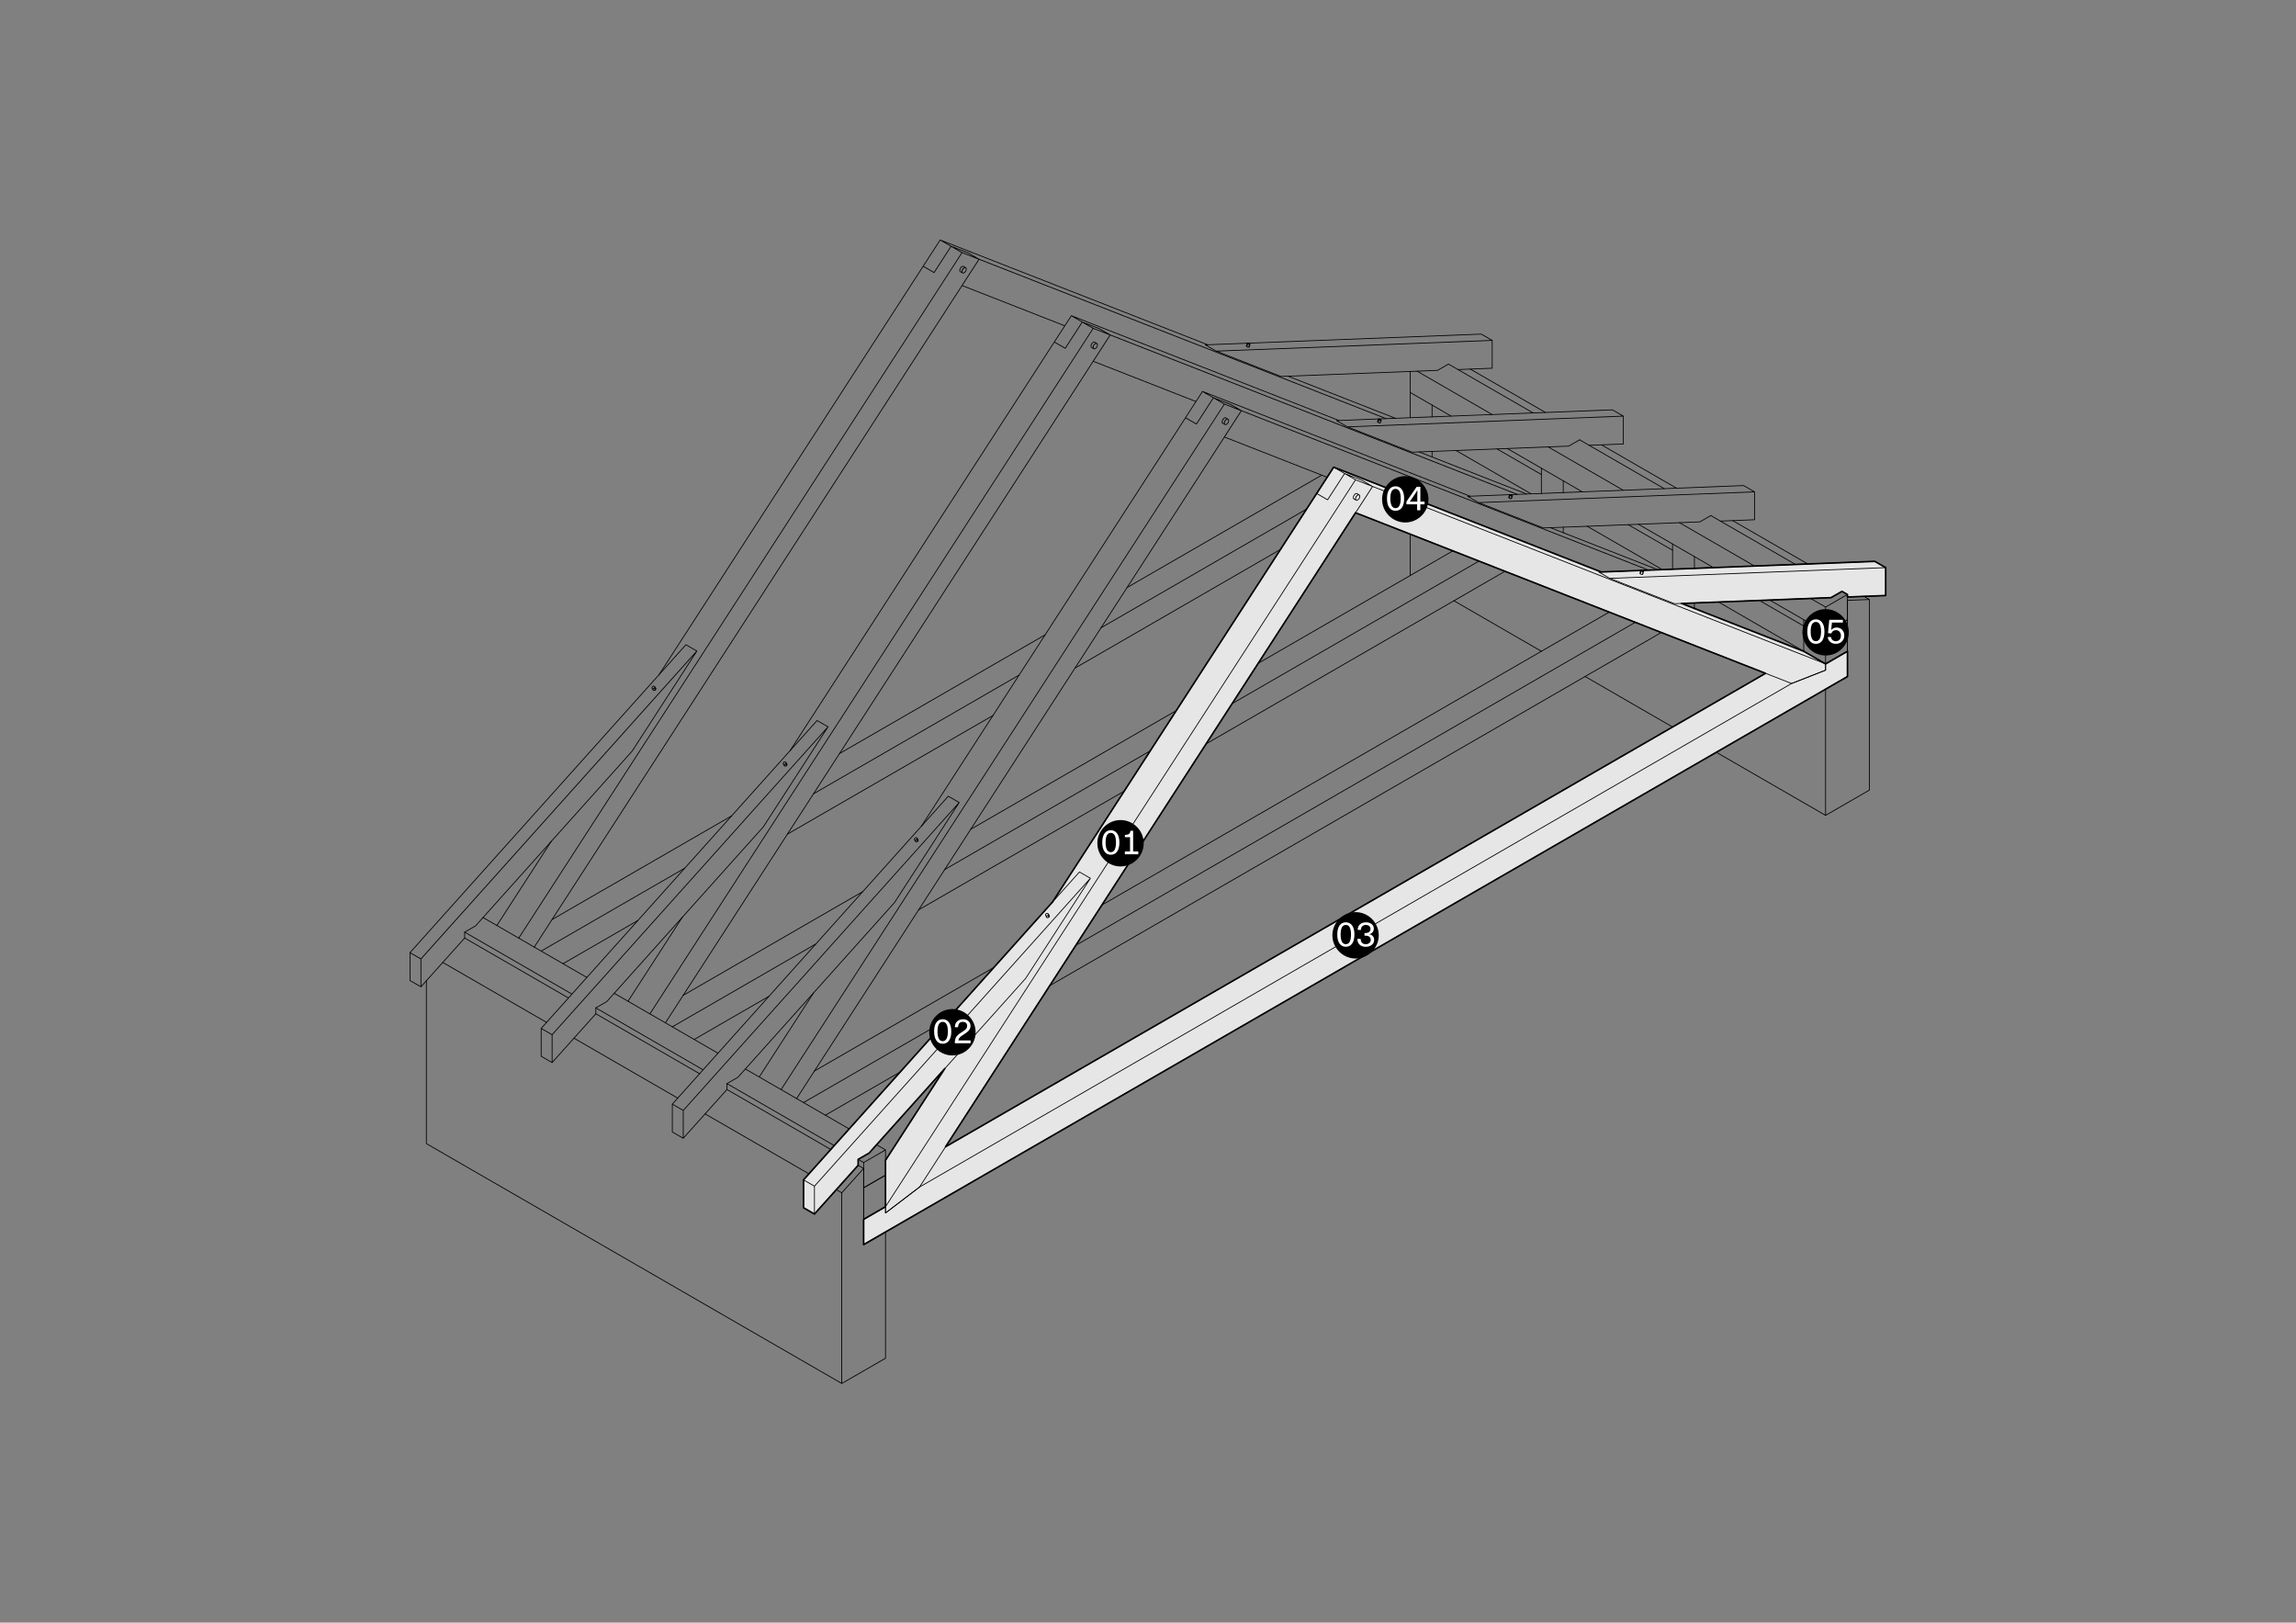 <?xml version="1.0" encoding="UTF-8"?>
<svg xmlns="http://www.w3.org/2000/svg" xmlns:xlink="http://www.w3.org/1999/xlink" version="1.1" id="Ebene_1" x="0px" y="0px" viewBox="0 0 842 595" style="enable-background:new 0 0 842 595;" xml:space="preserve">
<rect x="0" y="0" width="842" height="595" fill="#808080" stroke="none"/>
<style type="text/css">
	.st0{clip-path:url(#SVGID_00000080206891952894956680000007045882153894226833_);}
	
		.st1{clip-path:url(#SVGID_00000116950577393077687800000012974520861342085305_);fill-rule:evenodd;clip-rule:evenodd;fill:#E6E6E6;}
	
		.st2{clip-path:url(#SVGID_00000116950577393077687800000012974520861342085305_);fill:none;stroke:#000000;stroke-width:0.576;stroke-linecap:round;stroke-linejoin:round;stroke-miterlimit:10;}
	.st3{clip-path:url(#SVGID_00000116950577393077687800000012974520861342085305_);}
	
		.st4{clip-path:url(#SVGID_00000043439919214922612480000007994599134462529952_);fill:none;stroke:#000000;stroke-width:0.288;stroke-linecap:round;stroke-linejoin:round;stroke-miterlimit:10;}
	.st5{clip-path:url(#SVGID_00000116950577393077687800000012974520861342085305_);fill-rule:evenodd;clip-rule:evenodd;}
	
		.st6{clip-path:url(#SVGID_00000116950577393077687800000012974520861342085305_);fill-rule:evenodd;clip-rule:evenodd;fill:#FFFFFF;}
</style>
<g>
	<defs>
		<rect id="SVGID_1_" width="842" height="595"></rect>
	</defs>
	<clipPath id="SVGID_00000029732947987987107610000009437964849524190100_">
		<use xlink:href="#SVGID_1_" style="overflow:visible;"></use>
	</clipPath>
	<g style="clip-path:url(#SVGID_00000029732947987987107610000009437964849524190100_);">
		<defs>
			<rect id="SVGID_00000019664015379541356720000012279807762734363266_" width="841.68" height="595.2"></rect>
		</defs>
		<clipPath id="SVGID_00000033350450283167491690000013960461052246590867_">
			<use xlink:href="#SVGID_00000019664015379541356720000012279807762734363266_" style="overflow:visible;"></use>
		</clipPath>
		
			<path style="clip-path:url(#SVGID_00000033350450283167491690000013960461052246590867_);fill-rule:evenodd;clip-rule:evenodd;fill:#E6E6E6;" d="    M647.46,246.9L346.76,420.5l150.35-232.48L647.46,246.9 M489.09,171.31L385.97,330.77l-91.3,101.87v10.21l4.01,2.32l16.03-17.89    v-2.16l4.01-2.31l27.75-30.96l-21.73,33.61v17.03l-8.02,4.63v9.26l360.79-208.3v-9.26l-8.02,4.63l-8.02-4.63l-44.8-17.54    l54.82-2.13l4.01-2.31l2,1.16v0.92l14.03-0.55v-10.22l-4.01-2.31l-100.32,3.9L489.09,171.31"></path>
		
			<path style="clip-path:url(#SVGID_00000033350450283167491690000013960461052246590867_);fill:none;stroke:#000000;stroke-width:0.576;stroke-linecap:round;stroke-linejoin:round;stroke-miterlimit:10;" d="    M647.46,246.9L346.76,420.5l150.35-232.48L647.46,246.9 M489.09,171.31L385.97,330.77l-91.3,101.87v10.21l4.01,2.32l16.03-17.89    v-2.16l4.01-2.31l27.75-30.96l-21.73,33.61v17.03l-8.02,4.63v9.26l360.79-208.3v-9.26l-8.02,4.63l-8.02-4.63l-44.8-17.54    l54.82-2.13l4.01-2.31l2,1.16v0.92l14.03-0.55v-10.22l-4.01-2.31l-100.32,3.9L489.09,171.31"></path>
		<g style="clip-path:url(#SVGID_00000033350450283167491690000013960461052246590867_);">
			<defs>
				<rect id="SVGID_00000093143609328934736810000006584396278768192650_" width="841.89" height="595.27"></rect>
			</defs>
			<clipPath id="SVGID_00000024687493718221937270000013660786982886198463_">
				<use xlink:href="#SVGID_00000093143609328934736810000006584396278768192650_" style="overflow:visible;"></use>
			</clipPath>
			
				<path style="clip-path:url(#SVGID_00000024687493718221937270000013660786982886198463_);fill:none;stroke:#000000;stroke-width:0.288;stroke-linecap:round;stroke-linejoin:round;stroke-miterlimit:10;" d="     M616.68,221.27l44.8,17.54 M568.57,193.49l39.4,15.43 M520.46,165.72l39.4,15.43 M497.66,180.99l0.01,0.01 M497.65,180.99     l0.01,0.01 M497.64,180.98l0.01,0.01 M497.62,180.97l0.01,0.01 M497.61,180.97l0.01,0.01 M497.59,180.96l0.02,0 M497.57,180.96     l0.02,0 M497.56,180.96l0.01,0 M497.54,180.95l0.02,0 M497.52,180.95l0.02,0 M497.51,180.95l0.02,0 M497.49,180.95l0.02,0      M497.47,180.95l0.02,0 M497.46,180.95l0.02,0 M497.44,180.95l0.02,0 M497.42,180.95l0.02,0 M497.4,180.95l0.02,0 M497.38,180.95     l0.02,0 M497.36,180.96l0.02,0 M497.34,180.96l0.02,0 M497.33,180.97l0.02,0 M497.31,180.97l0.02-0.01 M497.29,180.98l0.02-0.01      M497.27,180.98l0.02-0.01 M497.25,180.99l0.02-0.01 M497.23,181l0.02-0.01 M497.21,181.01l0.02-0.01 M497.19,181.02l0.02-0.01      M497.17,181.02l0.02-0.01 M497.15,181.03l0.02-0.01 M497.13,181.05l0.02-0.01 M497.11,188.02l6.24-9.64l-4.01-2.31      M497.11,181.06l0.02-0.01 M497.09,181.07l0.02-0.01 M497.07,181.08l0.02-0.01 M497.05,181.09l0.02-0.01 M497.03,181.11     l0.02-0.01 M497.01,181.12l0.02-0.01 M496.99,181.13l0.02-0.01 M496.98,181.15l0.02-0.01 M496.96,181.16l0.02-0.02      M496.94,181.18l0.02-0.02 M496.92,181.2l0.02-0.02 M496.9,181.21l0.02-0.02 M496.88,181.23l0.02-0.02 M496.86,181.25l0.02-0.02      M496.84,181.27l0.02-0.02 M496.82,181.28l0.02-0.02 M496.8,181.3l0.02-0.02 M496.79,181.32l0.02-0.02 M496.77,181.34l0.02-0.02      M496.75,181.36l0.02-0.02 M496.74,181.38l0.02-0.02 M496.72,181.4l0.02-0.02 M496.7,181.43l0.02-0.02 M496.68,181.45l0.02-0.02      M496.67,181.47l0.02-0.02 M496.65,181.49l0.01-0.02 M496.63,181.51l0.02-0.02 M496.62,181.54l0.02-0.02 M496.6,181.56l0.01-0.02      M496.59,181.58l0.01-0.02 M496.57,181.61l0.01-0.02 M496.56,181.63l0.01-0.02 M496.55,181.65l0.01-0.02 M496.53,181.68     l0.01-0.02 M496.53,182.96l0.01,0.01 M496.52,182.95l0.01,0.01 M496.52,181.7l0.01-0.02 M496.5,181.73l0.01-0.02 M496.5,182.94     l0.01,0.01 M496.49,182.93l0.01,0.01 M496.49,181.75l0.01-0.02 M496.48,182.92l0.01,0.01 M496.48,181.78l0.01-0.02 M496.47,181.8     l0.01-0.02 M496.47,182.91l0.01,0.01 M496.46,182.89l0.01,0.01 M496.46,181.83l0.01-0.02 M496.44,181.85l0.01-0.03      M496.44,182.88l0.01,0.01 M496.44,182.87l0.01,0.01 M496.44,181.88l0.01-0.03 M496.42,181.9l0.01-0.03 M496.42,182.86l0.01,0.01      M496.41,182.84l0.01,0.01 M496.41,181.93l0.01-0.03 M496.4,182.83l0.01,0.01 M496.4,181.95l0.01-0.03 M496.4,182.81l0.01,0.02      M496.4,181.98l0.01-0.03 M496.39,182l0.01-0.03 M496.39,182.8l0.01,0.02 M496.38,182.78l0.01,0.02 M496.38,182.03l0.01-0.03      M496.37,182.76l0.01,0.02 M496.37,182.06l0.01-0.03 M496.36,182.08l0.01-0.03 M496.36,182.75l0.01,0.02 M496.36,182.11     l0.01-0.03 M496.36,182.73l0.01,0.02 M496.35,182.13l0-0.03 M496.35,182.71l0,0.02 M496.34,182.69l0.01,0.02 M496.34,182.16     l0.01-0.02 M496.34,182.68l0,0.02 M496.34,182.18l0-0.02 M496.33,182.66l0,0.02 M496.33,182.21l0-0.02 M496.33,182.23l0-0.02      M496.33,182.64l0,0.02 M496.32,182.62l0,0.02 M496.32,182.26l0-0.02 M496.32,182.28l0-0.02 M496.32,182.6l0,0.02 M496.32,182.58     l0,0.02 M496.32,182.3l0-0.02 M496.32,182.33l0-0.02 M496.32,182.56l0,0.02 M496.32,182.53v0.02 M496.32,182.35v-0.02      M496.31,182.51l0,0.02 M496.31,182.38l0-0.02 M496.31,182.49l0,0.02 M496.31,182.4l0-0.02 M496.31,182.42v-0.02 M496.31,182.47     v0.02 M496.31,182.45v0.02 M496.31,182.45v-0.02 M486.87,183.27l6.24-9.64l-4.01-2.31l4.01,2.31l6.24,2.44l4.01,2.31l-6.24-2.44     l-4.01-2.31l6.24,2.44 M482.86,180.95l4.01,2.31 M587.21,209.73l-98.11-38.42l-6.24,9.64l4.01,2.31l6.24-9.64l6.24,2.44     l4.01,2.31l166.14,65.06v2.31l-12.47,4.89l-159.9-62.61l6.24-9.64l166.14,65.06 M472.36,137.95l39.4,15.43 M449.01,160.25     l6.24-9.64l-4.01-2.31 M604.51,209.05l-149.27-58.45l-6.24,9.64l37.69,14.76 M448.43,153.91l0.01-0.02 M448.41,153.93l0.01-0.02      M448.4,153.95l0.01-0.02 M448.39,153.98l0.01-0.02 M448.38,154l0.01-0.02 M448.36,154.03l0.01-0.02 M448.35,154.05l0.01-0.02      M448.34,154.08l0.01-0.03 M448.33,154.1l0.01-0.03 M448.32,154.13l0.01-0.03 M448.31,154.15l0.01-0.03 M448.3,154.18l0.01-0.03      M448.29,154.21l0.01-0.03 M448.28,154.23l0.01-0.03 M448.27,154.26l0.01-0.03 M448.26,154.28l0.01-0.03 M448.26,154.97     l0.01,0.02 M448.26,154.31l0.01-0.03 M448.25,154.33l0.01-0.03 M448.25,154.96l0.01,0.02 M448.25,154.94l0,0.02 M448.25,154.36     l0-0.03 M448.24,154.38l0.01-0.02 M448.24,154.92l0.01,0.02 M448.23,154.9l0,0.02 M448.23,154.41l0-0.02 M448.23,154.88l0,0.02      M448.23,154.43l0-0.02 M448.22,154.86l0,0.02 M448.22,154.46l0-0.02 M448.22,154.48l0-0.02 M448.22,154.84l0,0.02      M448.22,154.82l0,0.02 M448.22,154.51l0-0.02 M448.21,154.53l0-0.02 M448.21,154.8l0,0.02 M448.21,154.55l0-0.02 M448.21,154.78     l0,0.02 M448.21,154.76v0.02 M448.21,154.58v-0.02 M448.21,154.74l0,0.02 M448.21,154.6l0-0.02 M448.2,154.72l0,0.02      M448.2,154.63l0-0.02 M448.2,154.65v-0.02 M448.2,154.69v0.02 M448.2,154.67v0.02 M448.2,154.67v-0.02 M434.75,153.18l4.01,2.31     l6.24-9.64l-4.01-2.31l4.01,2.31l6.24,2.44l4.01,2.31l-6.24-2.44l-4.01-2.31l6.24,2.44 M539.1,181.95l-98.11-38.42l-6.24,9.64     l4.01,2.31l6.24-9.64l6.24,2.44l4.01,2.31l149.27,58.45 M400.9,132.48l6.24-9.64l-4.01-2.31 M556.4,181.28l-149.27-58.45     l-6.24,9.64l37.69,14.76 M390.66,127.72l6.24-9.64l-4.01-2.31l4.01,2.31l6.24,2.44l4.01,2.31l-6.24-2.44l-4.01-2.31l6.24,2.44      M386.65,125.41l4.01,2.31 M491,154.18l-98.11-38.42l-6.24,9.64l4.01,2.31l6.24-9.64l6.24,2.44l4.01,2.31l149.27,58.45      M352.8,104.7l6.24-9.64l-4.01-2.31 M508.3,153.51L359.03,95.06l-6.24,9.64l37.69,14.76 M342.55,99.95l6.24-9.64l-4.01-2.31     l4.01,2.31l6.24,2.44 M338.54,97.63l4.01,2.31 M442.89,126.41l-98.11-38.42l-6.24,9.64l4.01,2.31l6.24-9.64l6.24,2.44l4.01,2.31     l-6.24-2.44l-4.01-2.31l6.24,2.44l4.01,2.31l149.27,58.45 M324.73,442.48l172.38-266.54l-4.01-2.31l-6.24,9.64l-4.01-2.31     l-96.89,149.82 M324.73,444.79v-2.31l172.38-266.54l6.24,2.44l-166.14,256.9L324.73,444.79v-2.31 M324.73,425.46l21.73-33.61      M286.44,399.54l162.57-251.37l-4.01-2.31l-6.24,9.64l-4.01-2.31L337.86,303 M286.44,399.54l162.57-251.37l6.24,2.44     L292.13,402.83 M278.42,394.91l19.94-30.84 M238.33,371.77L400.9,120.39l-4.01-2.31l-6.24,9.64l-4.01-2.31l-96.89,149.82      M238.33,371.77L400.9,120.39l6.24,2.44L244.02,375.05 M230.31,367.14l19.94-30.84 M190.23,343.99L352.8,92.62l-4.01-2.31     l-6.24,9.64l-4.01-2.31l-96.89,149.82 M190.23,343.99L352.8,92.62l6.24,2.44L195.92,347.28 M182.21,339.36l19.94-30.84"></path>
			
				<path style="clip-path:url(#SVGID_00000024687493718221937270000013660786982886198463_);fill:none;stroke:#000000;stroke-width:0.288;stroke-linecap:round;stroke-linejoin:round;stroke-miterlimit:10;" d="     M683.52,218.67l2.01,1.16l-8.02,0.31 M645.2,220.16l16.27,9.39 M635.41,190.89l27.52,15.89 M629.4,275.84l40.09,23.14l16.04-9.26     v-69.9l-8.02,0.31v27.93l-8.02,4.63v46.29v-46.29l8.02-4.63v-27.93l8.02-0.31 M621.38,223.11v-2.03V223.11 M597.1,192.38     l16.27,9.39 M587.31,163.12l27.52,15.89 M582.08,192.97l27.52,15.89 M581.3,248.06l32.07,18.52 M573.28,195.34v-2.03V195.34      M548.99,164.61l16.27,9.39 M539.2,135.34l27.52,15.89 M533.97,165.19l27.52,15.89 M533.19,220.29l32.07,18.52 M525.17,167.56     v-2.03V167.56 M517.16,211.03v-15.16 M316.72,456.37l8.02-4.63 M308.7,507.29v-69.9l8.02-8.94v27.93l8.02-4.63v46.29     L308.7,507.29 M306.69,436.23l2,1.16l8.02-8.94l-2-1.16 M266.61,399.51l38.06,21.98 M258.59,408.45l38.06,21.97 M258.59,408.45     l38.06,21.97 M218.5,371.73l38.06,21.98 M210.48,380.68l38.06,21.98 M210.48,380.68l38.06,21.98 M170.4,343.96l38.06,21.98      M162.38,352.91l38.06,21.98 M162.38,352.91l38.06,21.98 M306.69,436.23l2,1.16v69.9l-152.33-87.95v-59.72"></path>
			
				<path style="clip-path:url(#SVGID_00000024687493718221937270000013660786982886198463_);fill:none;stroke:#000000;stroke-width:0.288;stroke-linecap:round;stroke-linejoin:round;stroke-miterlimit:10;" d="     M602.31,210.62l0.01,0l0.01,0l0.01,0l0.01,0l0.01,0l0.01,0l0.01,0l0.01,0l0.01,0l0.01,0l0,0l0.01-0.01l0-0.01l0-0.01l0-0.01     l0.34-1.03l0,0.01l0,0.01l0,0.01l-0.01,0.01l0,0l-0.01,0l-0.01,0l-0.01,0l-0.01,0l-0.01,0l-0.01,0l-0.01,0l-0.01,0l-0.01,0     l-0.01,0L602.31,210.62 M602.2,210.62l0.02,0l0.02,0l0.02,0l0.02,0h0.02l0.02,0 M601.8,209.32l0.01,0.01 M601.79,209.31     l0.01,0.01 M601.78,209.3l0.01,0.01 M601.77,209.29l0.01,0.01 M601.76,209.28l0.01,0.01 M601.75,209.27L601.75,209.27      M601.82,209.33l0.01,0.01l0.01,0.01l0.02,0.01l0.02,0.01l0.02,0.01l0.02,0.01l0.02,0.01l0.02,0.01l0.02,0.01l0.02,0.01     l0.02,0.01l0.02,0.01l0.02,0.01l0.02,0.01l0.02,0.01l0.02,0.01l0.02,0.01l0.02,0.01l0.02,0.01l0.02,0.01l0.02,0.01l0.02,0.01     l0.02,0.01l0.02,0.01l0.02,0.01l0.02,0.01l0.02,0.01l0.02,0l0.02,0l0.02,0l0.02,0l0.02,0l0.02,0l0.02,0l0.02,0l0.02,0l0.02,0     l0.02,0h0.02l0.02,0l0.01,0l0.01,0l0.01,0l0.01,0l0.01,0l0.01,0l0.01,0l0.01,0l0.01,0l0.01,0l0,0l0.01-0.01l0-0.01l0-0.01l0-0.01     l0-0.01l0-0.01v-0.01l0-0.01l0-0.01l0-0.01l0-0.01l0-0.01l0-0.01l-0.01-0.01l-0.01-0.01l-0.01-0.01l-0.01-0.01l-0.01-0.01     l-0.01-0.01l-0.01-0.01l-0.01-0.01l-0.01-0.01l-0.01-0.01l-0.02-0.01l-0.01-0.01l-0.02-0.01l-0.02-0.01l-0.02-0.01l-0.02-0.01     l-0.02-0.01l-0.02-0.01l-0.02-0.01l-0.02-0.01l-0.02-0.01l-0.02-0.01l-0.02-0.01l-0.02-0.01l-0.02-0.01l-0.02-0.01l-0.02-0.01     l-0.02-0.01l-0.02-0.01l-0.02-0.01l-0.02-0.01l-0.02-0.01l-0.02-0.01l-0.02-0.01l-0.02-0.01l-0.02-0.01l-0.02,0l-0.02,0l-0.02,0     l-0.02,0l-0.02,0l-0.02,0l-0.02,0l-0.02,0l-0.02,0l-0.02,0l-0.02,0h-0.02l-0.02,0l-0.01,0l-0.01,0l-0.01,0l-0.01,0l-0.01,0     l-0.01,0l-0.01,0l-0.01,0l-0.01,0l-0.01,0l-0.01,0l0,0.01l0,0.01l0,0.01l0,0.01l0,0.01v0.01v0.01v0.01l0,0.01l0,0.01l0,0.01     l0,0.01l0.01,0.01l0.01,0.01l0.01,0.01 M601.54,210.4l0.01,0.01v0l0,0l0.01,0.01l0,0l0,0l0.01,0.01l0,0l0,0l0.02,0.01v0l0,0     l0.02,0.01l0,0v0l0.02,0.01v0l0,0l0.02,0.01l0,0l0,0l0.02,0.01l0,0l0,0l0.02,0.01l0,0l0,0l0.02,0.01l0,0v0l0.02,0.01l0,0l0,0     l0.02,0.01l0,0v0l0.02,0.01l0,0l0,0l0.02,0.01l0,0l0,0l0.02,0.01l0,0l0,0l0.02,0.01l0,0v0l0.02,0.01v0l0,0l0.02,0.01l0,0l0,0     l0.02,0.01l0.02,0.01l0.02,0.01l0.02,0.01l0.02,0.01l0.02,0l0.02,0l0.02,0l0.02,0l0.02,0l0.02,0l0.02,0 M601.54,210.4l0.34-1.03     l0.02,0.01l0.02,0.01l0.02,0.01l0.02,0.01l0.02,0.01l0.02,0.01l0.02,0.01l0.02,0.01l0.02,0.01l0.02,0.01l0.02,0.01l0.02,0.01     l0.02,0.01l0.02,0.01l0.02,0.01l0.02,0.01l0.02,0.01l0.02,0.01l0.02,0.01l0.02,0.01l0.02,0.01l0.02,0.01l0.02,0.01l0.02,0l0.02,0     l0.02,0l0.02,0l0.02,0l0.02,0l0.02,0l0.02,0l0.02,0l0.02,0l0.02,0h0.02l0.02,0l-0.34,1.03 M601.54,210.4l0.34-1.03l-0.02-0.01     l-0.02-0.01l-0.01-0.01 M601.75,209.27L601.75,209.27l-0.01-0.02l-0.01-0.01l-0.01-0.01l0-0.01l0-0.01l0-0.01l0-0.01v-0.01v-0.01     v-0.01l0-0.01l-0.34,1.03l0,0.01v0.01v0.01v0.01l0,0.01l0,0.01l0,0.01l0,0.01l0,0.01l0.01,0.01l0.01,0.01l0.01,0.01l0.01,0.01     l0.01,0.01v0l0.01,0.01v0l0,0l0.01,0.01v0l0,0l0.01,0.01l0,0v0l0.01,0.01l0,0v0l0.01,0.01l0,0v0l0.01,0.01l0,0l0,0l0.01,0.01l0,0     v0l0.01,0.01l0,0 M554.2,182.85l0.34-1.03l0.01,0l0.01,0l0.01,0l0.01,0l0.01,0l0.01,0l0.01,0l0.01,0l0.01,0l0.01,0l0,0l0.01-0.01     l0-0.01l0-0.01l0-0.01l-0.34,1.03 M554.2,182.85l0.01,0l0.01,0l0.01,0l0.01,0l0.01,0l0.01,0l0.01,0l0.01,0l0.01,0l0.01,0l0,0     l0.01-0.01l0-0.01l0-0.01l0-0.01 M553.6,181.42L553.6,181.42v0.01l0,0.01l0,0.01l0,0.01l0,0.01l0.01,0.01l0.01,0.01l0.01,0.01     l0.01,0.01l0.01,0.01l0.01,0.01l0.01,0.01l0.01,0.01l0.01,0.01l0.01,0.01l0.01,0.01l0.01,0.01l0.02,0.01l0.02,0.01l0.02,0.01     l0.02,0.01l0.02,0.01l0.02,0.01l0.02,0.01l0.02,0.01l0.02,0.01l0.02,0.01l0.02,0.01l0.02,0.01l0.02,0.01l0.02,0.01l0.02,0.01     l0.02,0.01l0.02,0.01l0.02,0.01l0.02,0.01l0.02,0.01l0.02,0.01l0.02,0.01l0.02,0.01l0.02,0.01l0.02,0.01l0.02,0l0.02,0l0.02,0     l0.02,0l0.02,0l0.02,0l0.02,0l0.02,0l0.02,0l0.02,0l0.02,0h0.02l0.02,0l0.01,0l0.01,0l0.01,0l0.01,0l0.01,0l0.01,0l0.01,0l0.01,0     l0.01,0l0.01,0l0,0l0.01-0.01l0-0.01l0-0.01l0-0.01v-0.01l0-0.01v-0.01l0-0.01l0-0.01l0-0.01l0-0.01l0-0.01l0-0.01l-0.01-0.01     l-0.01-0.01l-0.01-0.01l-0.01-0.01l-0.01-0.01l-0.01-0.01l-0.01-0.01l-0.01-0.01l-0.01-0.01l-0.01-0.01l-0.02-0.01l-0.01-0.01     l-0.02-0.01l-0.02-0.01l-0.02-0.01l-0.02-0.01l-0.02-0.01l-0.02-0.01l-0.02-0.01l-0.02-0.01l-0.02-0.01l-0.02-0.01l-0.02-0.01     l-0.02-0.01l-0.02-0.01l-0.02-0.01l-0.02-0.01l-0.02-0.01l-0.02-0.01l-0.02-0.01l-0.02-0.01l-0.02-0.01l-0.02-0.01l-0.02-0.01     l-0.02-0.01l-0.02-0.01l-0.02,0l-0.02,0l-0.02,0l-0.02,0l-0.02,0l-0.02,0l-0.02,0l-0.02,0l-0.02,0l-0.02,0l-0.02,0h-0.02l-0.02,0     l-0.01,0l-0.01,0l-0.01,0l-0.01,0l-0.01,0l-0.01,0l-0.01,0l-0.01,0l-0.01,0l-0.01,0l-0.01,0l0,0.01l0,0.01l0,0.01l0,0.01     L553.6,181.42L553.6,181.42 M553.53,182.68L553.53,182.68L553.53,182.68l0.02,0.01v0l0,0l0.02,0.01l0,0l0,0l0.02,0.01l0,0l0,0     l0.02,0.01v0l0,0l0.02,0.01l0,0v0l0.02,0.01l0,0l0,0l0.02,0.01l0,0v0l0.02,0.01l0,0l0,0l0.02,0.01l0,0l0,0l0.02,0.01l0,0l0,0     l0.02,0.01l0,0v0l0.02,0.01v0l0,0l0.02,0.01l0,0l0,0l0.02,0.01l0.02,0.01l0.02,0.01l0.02,0.01l0.02,0.01l0.02,0l0.02,0l0.02,0     l0.02,0 M553.44,182.63l0.34-1.03l0.02,0.01l0.02,0.01l0.02,0.01l0.02,0.01l0.02,0.01l0.02,0.01l0.02,0.01l0.02,0.01l0.02,0.01     l0.02,0.01l0.02,0.01l0.02,0.01l0.02,0.01l0.02,0.01l0.02,0.01l0.02,0.01l0.02,0.01l0.02,0.01l0.02,0.01l0.02,0.01l0.02,0.01     l0.02,0.01l0.02,0.01l0.02,0l0.02,0l0.02,0l0.02,0l0.02,0l0.02,0l0.02,0l0.02,0l0.02,0l0.02,0l0.02,0h0.02l0.02,0l-0.34,1.03     l-0.02,0h-0.02l-0.02,0l-0.02,0l-0.02,0l-0.02,0l-0.02,0l-0.02,0l-0.02,0 M553.44,182.63l0.01,0.01v0l0,0l0.01,0.01l0,0l0,0     l0.01,0.01l0,0l0,0l0.02,0.01v0l0,0l0.02,0.01 M553.3,182.53L553.3,182.53l0.02,0.02v0l0.01,0.01v0l0,0l0.01,0.01v0l0,0     l0.01,0.01l0,0v0l0.01,0.01l0,0v0l0.01,0.01l0,0v0l0.01,0.01l0,0l0,0l0.01,0.01l0,0v0l0.01,0.01l0,0 M553.44,182.63l0.34-1.03     l-0.02-0.01l-0.02-0.01l-0.01-0.01l-0.01-0.01l-0.01-0.01l-0.01-0.01l-0.01-0.01l-0.01-0.01l-0.01-0.01l-0.01-0.01l-0.01-0.01     l-0.01-0.01l-0.01-0.01l-0.01-0.01l0-0.01l0-0.01l0-0.01l0-0.01v-0.01v-0.01v-0.01l0-0.01l-0.34,1.03l0,0.01v0.01v0.01v0.01     l0,0.01l0,0.01l0,0.01l0,0.01l0.01,0.01l0,0.01l0.01,0.01l0.01,0.01 M506.1,155.07l0.01,0l0.01,0l0.01,0l0.01,0l0.01,0l0.01,0     l0.01,0l0.01,0l0.01,0l0.01,0l0,0l0.01-0.01l0-0.01l0-0.01l0-0.01 M506.1,155.07l0.34-1.03l0.02,0l0.01,0l0.01,0l0.01,0l0.01,0     l0.01,0l0.01,0l0.01,0l0.01,0l0.01,0l0.01,0l0-0.01l0-0.01l0-0.01l0-0.01l-0.34,1.03 M506.03,155.07l0.02,0l0.02,0h0.02l0.02,0      M505.49,153.64L505.49,153.64l0-0.01l0-0.01l0-0.01l0-0.01l0-0.01l0.01,0l0.01,0l0.01,0l0.01,0l0.01,0l0.01,0l0.01,0l0.01,0     l0.01,0l0.01,0l0.01,0l0.02,0h0.02l0.02,0l0.02,0l0.02,0l0.02,0l0.02,0l0.02,0l0.02,0l0.02,0l0.02,0l0.02,0l0.02,0l0.02,0.01     l0.02,0.01l0.02,0.01l0.02,0.01l0.02,0.01l0.02,0.01l0.02,0.01l0.02,0.01l0.02,0.01l0.02,0.01l0.02,0.01l0.02,0.01l0.02,0.01     l0.02,0.01l0.02,0.01l0.02,0.01l0.02,0.01l0.02,0.01l0.02,0.01l0.02,0.01l0.02,0.01l0.02,0.01l0.02,0.01l0.02,0.01l0.01,0.01     l0.02,0.01l0.01,0.01l0.01,0.01l0.01,0.01l0.01,0.01l0.01,0.01l0.01,0.01l0.01,0.01l0.01,0.01l0.01,0.01l0.01,0.01l0,0.01l0,0.01     l0,0.01l0,0.01l0,0.01l0,0.01v0.01l0,0.01v0.01l0,0.01l0,0.01l0,0.01l0,0.01l-0.01,0l-0.01,0l-0.01,0l-0.01,0l-0.01,0l-0.01,0     l-0.01,0l-0.01,0l-0.01,0l-0.01,0l-0.02,0l-0.02,0h-0.02l-0.02,0l-0.02,0l-0.02,0l-0.02,0l-0.02,0l-0.02,0l-0.02,0l-0.02,0     l-0.02,0l-0.02,0l-0.02,0l-0.02-0.01l-0.02-0.01l-0.02-0.01l-0.02-0.01l-0.02-0.01l-0.02-0.01l-0.02-0.01l-0.02-0.01l-0.02-0.01     l-0.02-0.01l-0.02-0.01l-0.02-0.01l-0.02-0.01l-0.02-0.01l-0.02-0.01l-0.02-0.01l-0.02-0.01l-0.02-0.01l-0.02-0.01l-0.02-0.01     l-0.02-0.01l-0.02-0.01l-0.02-0.01l-0.02-0.01l-0.02-0.01l-0.01-0.01l-0.01-0.01l-0.01-0.01l-0.01-0.01l-0.01-0.01l-0.01-0.01     l-0.01-0.01l-0.01-0.01l-0.01-0.01l-0.01-0.01l-0.01-0.01l-0.01-0.01l0-0.01l0-0.01l0-0.01l0-0.01V153.64L505.49,153.64      M506.1,155.07l0.34-1.03l-0.02,0h-0.02l-0.02,0l-0.02,0l-0.02,0l-0.02,0l-0.02,0l-0.02,0l-0.02,0l-0.02,0l-0.02,0l-0.02,0     l-0.02,0l-0.02-0.01l-0.02-0.01l-0.02-0.01l-0.02-0.01l-0.02-0.01l-0.02-0.01l-0.02-0.01l-0.02-0.01l-0.02-0.01l-0.02-0.01     l-0.02-0.01l-0.02-0.01l-0.02-0.01l-0.02-0.01l-0.02-0.01l-0.02-0.01l-0.02-0.01l-0.02-0.01l-0.02-0.01l-0.02-0.01l-0.02-0.01     l-0.02-0.01l-0.02-0.01l-0.34,1.03l0.01,0.01v0l0,0l0.01,0.01l0,0l0,0l0.01,0.01l0,0l0,0l0.02,0.01v0l0,0l0.02,0.01l0,0v0     l0.02,0.01v0l0,0l0.02,0.01l0,0l0,0l0.02,0.01l0,0l0,0l0.02,0.01v0l0,0l0.02,0.01l0,0v0l0.02,0.01l0,0l0,0l0.02,0.01l0,0v0     l0.02,0.01l0,0l0,0l0.02,0.01l0,0l0,0l0.02,0.01l0,0l0,0l0.02,0.01l0,0v0l0.02,0.01v0l0,0l0.02,0.01l0,0l0,0l0.02,0.01l0.02,0.01     l0.02,0.01l0.02,0.01l0.02,0.01l0.02,0l0.02,0l0.02,0l0.02,0l0.02,0l0.02,0l0.02,0l0.02,0l0.02,0 M505.31,154.85L505.31,154.85     L505.31,154.85l0.02,0.01l0,0 M505.27,154.82l0.01,0.01l0,0v0l0.01,0.01l0,0l0,0l0.01,0.01 M505.33,154.86l0.34-1.03l-0.02-0.01     l-0.02-0.01l-0.01-0.01l-0.01-0.01l-0.01-0.01l-0.01-0.01l-0.01-0.01l-0.01-0.01l-0.01-0.01l-0.01-0.01l-0.01-0.01l-0.01-0.01     l-0.01-0.01l-0.01-0.01l0-0.01l0-0.01l0-0.01l0-0.01v-0.01v-0.01v-0.01l0-0.01l-0.34,1.03l0,0.01v0.01v0.01v0.01l0,0.01l0,0.01     l0,0.01l0,0.01l0.01,0.01l0,0.01l0.01,0.01l0.01,0.01l0.01,0.01l0.01,0.01v0l0.01,0.01v0l0,0l0.01,0.01v0l0,0l0.01,0.01l0,0v0     l0.01,0.01l0,0v0 M458,126.22l0.02,0.01 M457.99,127.3l0.01,0l0.01,0l0.01,0l0.01,0l0.01,0l0.01,0l0.01,0l0.01,0l0.01,0l0.01,0     l0,0l0.01-0.01l0-0.01l0-0.01l0-0.01l0.34-1.03l0,0.01l0,0.01l0,0.01l0,0.01l-0.01,0l-0.01,0l-0.01,0l-0.01,0l-0.01,0l-0.01,0     l-0.01,0l-0.01,0l-0.01,0l-0.01,0l-0.02,0L457.99,127.3 M457.98,126.22l0.02,0.01 M457.95,126.21l0.02,0.01 M457.93,126.2     l0.02,0.01 M457.91,126.19l0.02,0.01 M457.88,126.19l0.02,0.01 M457.86,126.18l0.02,0.01 M457.84,126.17l0.02,0.01      M457.81,126.16l0.02,0.01 M457.79,126.15l0.02,0.01 M457.77,126.15l0.02,0.01 M457.74,126.14l0.02,0.01 M457.72,126.13     l0.02,0.01 M457.7,126.12l0.02,0.01 M457.68,126.11l0.02,0.01 M457.66,126.1l0.02,0.01 M457.64,126.09l-0.02-0.01l-0.02-0.01     l-0.02-0.01l-0.02-0.01l-0.02-0.01l-0.02-0.01l-0.01-0.01l-0.01-0.01l-0.01-0.01l-0.01-0.01l-0.01-0.01l-0.01-0.01l-0.01-0.01     l-0.01-0.01l-0.01-0.01l-0.01-0.01l-0.01-0.01l-0.01-0.01l0-0.01l0-0.01l0-0.01l0-0.01v-0.01v-0.01v-0.01l0-0.01l0-0.01l0-0.01     l0-0.01l0-0.01l0.01,0l0.01,0l0.01,0l0.01,0l0.01,0l0.01,0l0.01,0l0.01,0l0.01,0l0.01,0l0.01,0l0.02,0l0.02,0l0.02,0l0.02,0     l0.02,0l0.02,0l0.02,0l0.02,0l0.02,0l0.02,0l0.02,0l0.02,0l0.02,0l0.02,0.01l0.02,0.01l0.02,0.01l0.02,0.01l0.02,0.01l0.02,0.01     l0.02,0.01l0.02,0.01l0.02,0.01l0.02,0.01l0.02,0.01l0.02,0.01l0.02,0.01l0.02,0.01l0.02,0.01l0.02,0.01l0.02,0.01l0.02,0.01     l0.02,0.01l0.02,0.01l0.02,0.01l0.02,0.01l0.02,0.01l0.02,0.01l0.01,0.01l0.02,0.01l0.01,0.01l0.01,0.01l0.01,0.01l0.01,0.01     l0.01,0.01l0.01,0.01l0.01,0.01l0.01,0.01l0.01,0.01l0.01,0.01l0,0.01l0,0.01l0,0.01l0,0.01l0,0.01l0,0.01v0.01l0,0.01v0.01     l0,0.01l0,0.01l0,0.01l0,0.01l-0.01,0l-0.01,0l-0.01,0l-0.01,0l-0.01,0l-0.01,0l-0.01,0l-0.01,0l-0.01,0l-0.01,0l-0.02,0l-0.01,0     h-0.02l-0.02,0l-0.02,0l-0.02,0l-0.02,0l-0.02,0l-0.02,0l-0.02,0l-0.02,0l-0.02,0l-0.02,0l-0.02,0l-0.02-0.01l-0.02-0.01      M457.23,127.08l0.01,0.01v0l0,0l0.02,0.01v0l0,0l0.01,0.01l0,0l0,0l0.02,0.01v0l0,0l0.02,0.01l0,0v0l0.02,0.01v0l0,0l0.02,0.01     l0,0l0,0l0.02,0.01l0,0l0,0l0.02,0.01v0l0,0l0.02,0.01l0,0v0l0.02,0.01l0,0l0,0l0.02,0.01l0,0v0l0.02,0.01l0,0l0,0l0.02,0.01l0,0     l0,0l0.02,0.01l0,0l0,0l0.02,0.01l0,0v0l0.02,0.01v0l0,0l0.02,0.01l0,0l0,0l0.02,0.01l0.02,0.01l0.02,0.01l0.02,0.01l0.02,0.01     l0.02,0l0.02,0l0.02,0l0.02,0l0.02,0l0.02,0l0.02,0l0.02,0l0.02,0l0.02,0l0.02,0l0.02,0l0.02,0l0.34-1.03l-0.01,0h-0.02l-0.02,0     l-0.02,0l-0.02,0l-0.02,0l-0.02,0l-0.02,0l-0.02,0l-0.02,0l-0.02,0l-0.02,0l-0.02,0l-0.02-0.01 M457.23,127.08l0.34-1.03     l0.02,0.01l0.02,0.01l0.02,0.01l0.02,0.01l0.02,0.01 M457.09,126.99L457.09,126.99l0.02,0.02v0l0.01,0.01v0l0,0l0.01,0.01v0l0,0     l0.01,0.01l0,0v0l0.01,0.01l0,0v0l0.01,0.01l0,0v0l0.01,0.01v0l0,0l0.01,0.01l0,0v0l0.01,0.01l0,0 M457.23,127.08l0.34-1.03     l-0.02-0.01l-0.02-0.01l-0.01-0.01l-0.01-0.01l-0.01-0.01l-0.01-0.01l-0.01-0.01l-0.01-0.01l-0.01-0.01l-0.01-0.01l-0.01-0.01     l-0.01-0.01l-0.01-0.01l-0.01-0.01l0-0.01l0-0.01l0-0.01l0-0.01v-0.01v-0.01v-0.01l0-0.01l-0.34,1.03l0,0.01v0.01v0.01v0.01     l0,0.01l0,0.01l0,0.01l0,0.01l0.01,0.01l0,0.01l0.01,0.01l0.01,0.01 M384.7,336.26l-0.34-0.64l0.01-0.02l0.01-0.02l0.01-0.02     l0.01-0.02l0.01-0.02l0.01-0.02l0.01-0.02l0.01-0.02l0.01-0.02l0.01-0.02l0-0.02l0.01-0.02l0-0.02l0-0.02l0-0.02l0-0.02l0-0.02     l0-0.02v-0.02l0-0.02l0-0.02l0-0.02l0-0.02l0-0.02l-0.01-0.02l-0.01-0.02l0.34,0.64 M383.94,336.43l-0.34-0.64l0.02,0.01     l0.02,0.01l0.02,0.01l0.02,0.01l0.02,0.01l0.02,0l0.02,0l0.02,0l0.02,0l0.02,0l0.02,0h0.02h0.02l0.02,0l0.02,0l0.02,0l0.02,0     l0.02,0l0.02,0l0.02-0.01l0.02-0.01l0.02-0.01l0.02-0.01l0.02-0.01l0.02-0.01l0.02-0.01l0.02-0.01l0.02-0.01l0.02-0.01l0.02-0.01     l0.02-0.01l0.02-0.01l0.02-0.01l0.02-0.02l0.02-0.01l0.02-0.02l0.01-0.02l0.34,0.64 M383.94,336.43l-0.34-0.64l-0.02-0.01     l-0.02-0.01l-0.02-0.01l-0.01-0.01l-0.01-0.01l-0.01-0.01l-0.01-0.02l-0.01-0.01l-0.01-0.02l-0.01-0.01l0.34,0.64 M383.42,335.48     v-0.02v-0.02l0-0.02l0-0.02l0-0.02l0-0.02l0.01-0.02l0.01-0.02l0.01-0.02l0.01-0.02l0.01-0.02l0.01-0.02l0.01-0.02l0.01-0.02     l0.01-0.02l0.01-0.02l0.01-0.02l0.02-0.02l0.02-0.02l0.02-0.02l0.02-0.01l0.02-0.02l0.02-0.01l0.02-0.01l0.02-0.01l0.02-0.01     l0.02-0.01l0.02-0.01l0.02-0.01l0.02-0.01l0.02-0.01l0.02-0.01l0.02-0.01l0.02-0.01l0.02,0l0.02,0l0.02,0l0.02,0l0.02,0l0.02,0     h0.02h0.02h0.02l0.02,0l0.02,0l0.02,0l0.02,0l0.02,0l0.02,0l0.02,0.01l0.02,0.01l0.02,0.01l0.02,0.01l0.02,0.01l0.01,0.01     l0.02,0.01l0.02,0.01l0.01,0.01l0.01,0.01l0.01,0.01l0.01,0.01l0.01,0.01l0.01,0.02l0.01,0.01l0.01,0.02l0.01,0.02l0.01,0.02     l0,0.02l0,0.02l0,0.02l0,0.02l0,0.02v0.02l0,0.02l0,0.02l0,0.02l0,0.02l0,0.02l0,0.02l-0.01,0.02l0,0.02l-0.01,0.02l-0.01,0.02     l-0.01,0.02l-0.01,0.02l-0.01,0.02l-0.01,0.02l-0.01,0.02l-0.01,0.02l-0.01,0.02l-0.01,0.02l-0.01,0.02l-0.02,0.02l-0.02,0.01     l-0.02,0.02l-0.02,0.01l-0.02,0.01l-0.02,0.01l-0.02,0.01l-0.02,0.01l-0.02,0.01l-0.02,0.01l-0.02,0.01l-0.02,0.01l-0.02,0.01     l-0.02,0.01l-0.02,0.01l-0.02,0.01l-0.02,0.01l-0.02,0l-0.02,0l-0.02,0l-0.02,0l-0.02,0l-0.02,0h-0.02h-0.02l-0.02,0l-0.02,0     l-0.02,0l-0.02,0l-0.02,0l-0.02,0l-0.02-0.01l-0.02-0.01l-0.02-0.01l-0.02-0.01l-0.02-0.01l-0.02-0.01l-0.02-0.01l-0.02-0.01     l-0.01-0.01l-0.01-0.01l-0.01-0.01l-0.01-0.02l-0.01-0.01l-0.01-0.02l-0.01-0.01l-0.01-0.02l-0.01-0.02l-0.01-0.02l-0.01-0.02     l0-0.02l0-0.02l0-0.02l0-0.02V335.48 M336.7,307.99l0.01,0.02l0.01,0.02l0,0.02l0,0.02l0,0.02l0,0.02l0,0.02l0,0.02v0.02l0,0.02      M336.73,308.18v0.02l0,0.02l0,0.02l0,0.02l0,0.02l-0.01,0.02l-0.01,0.02l-0.01,0.02l-0.01,0.02l-0.01,0.02l-0.01,0.02     l-0.01,0.02l-0.01,0.02l-0.01,0.02l-0.01,0.02l-0.02,0.02l-0.34-0.64l0.01-0.02l0.01-0.02l0.01-0.02l0.01-0.02l0.01-0.02     l0.01-0.02l0.01-0.02l0.01-0.02l0.01-0.02l0.01-0.02l0-0.02l0.01-0.02l0-0.02l0-0.02l0-0.02l0-0.02l0-0.02v-0.02l0-0.02l0-0.02     l0-0.02l0-0.02l0-0.02l0-0.02l-0.01-0.02l-0.01-0.02l0.34,0.65 M335.7,308.52L335.7,308.52L335.7,308.52l0.01,0.01v0h0l0.01,0.01     h0v0l0.01,0.01v0h0l0.01,0.01v0h0l0.01,0.01v0l0.01,0.01h0v0l0.01,0.01h0v0l0.01,0.01l0,0l0.01,0.01l0,0l0.01,0.01v0h0      M335.83,308.66l-0.34-0.64l0.02,0.01l0.02,0.01l0.02,0.01l0.02,0.01l0.02,0l0.02,0.01l0.02,0l0.02,0l0.02,0l0.02,0h0.02h0.02     h0.02h0.02l0.02,0l0.02,0l0.02,0l0.02,0l0.02-0.01l0.02,0l0.02-0.01l0.02-0.01l0.02-0.01l0.02-0.01l0.02-0.01l0.02-0.01     l0.02-0.01l0.02-0.01l0.02-0.01l0.02-0.01l0.02-0.01l0.02-0.01l0.02-0.01l0.02-0.02l0.02-0.02l0.02-0.02l0.01-0.02l0.34,0.64     l-0.01,0.02l-0.02,0.01l-0.02,0.02l-0.02,0.02l-0.02,0.01l-0.02,0.01l-0.02,0.01l-0.02,0.01l-0.02,0.01l-0.02,0.01l-0.02,0.01     l-0.02,0.01l-0.02,0.01l-0.02,0.01l-0.02,0.01l-0.02,0.01l-0.02,0.01l-0.02,0.01l-0.02,0l-0.02,0l-0.02,0l-0.02,0l-0.02,0h-0.02     h-0.02h-0.02h-0.02l-0.02,0l-0.02,0l-0.02,0h0l-0.02,0h0l-0.02,0h0v0l-0.02,0h0h0l-0.01-0.01h0h0l-0.01-0.01h0v0l-0.02-0.01h0     L335.83,308.66L335.83,308.66L335.83,308.66 M335.83,308.66l-0.34-0.64l-0.02-0.01l-0.02-0.01l-0.02-0.01l-0.01-0.01l-0.01-0.01     l-0.01-0.01l-0.01-0.01l-0.01-0.01l-0.01-0.02l-0.01-0.02l0.34,0.64 M335.32,307.71v0.02l0,0.02l0,0.02l0,0.02l0,0.02l0.01,0.02     l0.01,0.02l0.01,0.02l0.01,0.02l0.01,0.02l0.01,0.02l0.01,0.01l0.01,0.01l0.01,0.01l0.01,0.01l0.01,0.01l0.02,0.01l0.02,0.01     l0.02,0.01l0.02,0.01l0.02,0.01l0.02,0.01l0.02,0.01l0.02,0l0.02,0.01l0.02,0l0.02,0l0.02,0l0.02,0h0.02h0.02h0.02h0.02l0.02,0     l0.02,0l0.02,0l0.02,0l0.02-0.01l0.02,0l0.02-0.01l0.02-0.01l0.02-0.01l0.02-0.01l0.02-0.01l0.02-0.01l0.02-0.01l0.02-0.01     l0.02-0.01l0.02-0.01l0.02-0.01l0.02-0.01l0.02-0.01l0.02-0.02l0.02-0.02l0.02-0.02l0.01-0.02l0.01-0.02l0.01-0.02l0.01-0.02     l0.01-0.02l0.01-0.02l0.01-0.02l0.01-0.02l0.01-0.02l0.01-0.02l0.01-0.02l0-0.02l0.01-0.02l0-0.02l0-0.02l0-0.02l0-0.02l0-0.02     v-0.02l0-0.02l0-0.02l0-0.02l0-0.02l0-0.02l0-0.02l-0.01-0.02l-0.01-0.02l-0.01-0.01l-0.01-0.02l-0.01-0.01l-0.01-0.01     l-0.01-0.01l-0.01-0.01l-0.01-0.01l-0.01-0.01l-0.02-0.01l-0.01-0.01l-0.02-0.01l-0.02-0.01l-0.02-0.01l-0.02-0.01l-0.02-0.01     l-0.02-0.01l-0.02,0l-0.02,0l-0.02,0l-0.02,0l-0.02,0H336l-0.02,0l-0.02,0h-0.02l-0.02,0l-0.02,0l-0.02,0l-0.02,0l-0.02,0     l-0.02,0.01l-0.02,0.01l-0.02,0.01l-0.02,0.01l-0.02,0.01l-0.02,0.01l-0.02,0.01l-0.02,0.01l-0.02,0.01l-0.02,0.01l-0.02,0.01     l-0.02,0.01l-0.02,0.01l-0.02,0.01l-0.02,0.02l-0.02,0.01l-0.02,0.02l-0.02,0.02l-0.01,0.02l-0.01,0.02l-0.01,0.02l-0.01,0.02     l-0.01,0.02l-0.01,0.02l-0.01,0.02l-0.01,0.02l-0.01,0.02l-0.01,0.02l-0.01,0.02l0,0.02l0,0.02l0,0.02l0,0.02l0,0.02V307.71      M288.59,280.56l0.01-0.02l0.01-0.02l0.01-0.02l0-0.02l0-0.02l0-0.02l0-0.02v-0.02l0-0.02v-0.02l0-0.02l0-0.02l0-0.02l0-0.02     l0-0.02l0-0.02l-0.01-0.02l-0.01-0.02 M288.49,280.71l0.02-0.02l0.01-0.02l0.01-0.02l0.01-0.02l0.01-0.02l0.01-0.02l0.01-0.02     l0.01-0.02 M288.26,280.88l0.02-0.01l0.02-0.01l0.02-0.01l0.02-0.01l0.02-0.01l0.02-0.01l0.02-0.01l0.02-0.01l0.02-0.01     l0.02-0.02l0.02-0.02l0.01-0.02 M288.49,280.71l-0.34-0.64l0.02-0.02l0.01-0.02l0.01-0.02l0.01-0.02l0.01-0.02l0.01-0.02     l0.01-0.02l0.01-0.02l0.01-0.02l0.01-0.02l0.01-0.02l0-0.02l0-0.02l0-0.02l0-0.02v-0.02l0-0.02v-0.02l0-0.02l0-0.02l0-0.02     l0-0.02l0-0.02l0-0.02l-0.01-0.02l-0.01-0.02l0.34,0.64 M287.84,280.93L287.84,280.93l0.02,0l0,0l0.02,0l0.02,0l0.02,0l0.02,0     h0.02h0.02h0.02l0.02,0l0.02,0l0.02,0l0.02,0l0.02,0l0.02,0l0.02-0.01l0.02-0.01l0.02-0.01l0.02-0.01l0.02-0.01 M287.69,280.86     l0.01,0.01v0h0l0.01,0.01l0,0 M287.6,280.76L287.6,280.76L287.6,280.76l0.01,0.01l0,0l0.01,0.01l0,0l0.01,0.01h0v0l0.01,0.01v0     l0.01,0.01l0,0l0.01,0.01h0h0l0.01,0.01h0 M287.59,280.74L287.59,280.74L287.59,280.74l0.01,0.02 M287.84,280.93l-0.02,0h0     l-0.02,0h0l0,0l-0.01,0h0l0,0l-0.01,0l0,0l-0.02-0.01l0,0l-0.01-0.01h0l-0.34-0.65l0.02,0.01l0.02,0.01l0.02,0.01l0.02,0.01     l0.02,0.01l0.02,0l0.02,0l0.02,0l0.02,0l0.02,0l0.02,0h0.02h0.02l0.02,0h0.02l0.02,0l0.02,0l0.02,0l0.02,0l0.02,0l0.02-0.01     l0.02-0.01l0.02-0.01l0.02-0.01l0.02-0.01l0.02-0.01l0.02-0.01l0.02-0.01l0.02-0.01l0.02-0.01l0.02-0.01l0.02-0.01l0.02-0.01     l0.02-0.01l0.02-0.02l0.02-0.02l0.01-0.02l0.34,0.64 M287.73,280.88l-0.34-0.65l-0.02-0.01l-0.02-0.01l-0.02-0.01l-0.01-0.01     l-0.01-0.01l-0.01-0.01l-0.01-0.01l-0.01-0.02l-0.01-0.01l-0.01-0.02l0.34,0.64 M287.21,279.94v0.02l0,0.02l0,0.02l0,0.02l0,0.02     l0.01,0.02l0.01,0.02l0.01,0.02l0.01,0.02l0.01,0.02l0.01,0.01l0.01,0.02l0.01,0.01l0.01,0.01l0.01,0.01l0.01,0.01l0.02,0.01     l0.02,0.01l0.02,0.01l0.02,0.01l0.02,0.01l0.02,0.01l0.02,0.01l0.02,0.01l0.02,0l0.02,0l0.02,0l0.02,0l0.02,0l0.02,0h0.02h0.02     l0.02,0h0.02l0.02,0l0.02,0l0.02,0l0.02,0l0.02,0l0.02-0.01l0.02-0.01l0.02-0.01l0.02-0.01l0.02-0.01l0.02-0.01l0.02-0.01     l0.02-0.01l0.02-0.01l0.02-0.01l0.02-0.01l0.02-0.01l0.02-0.01l0.02-0.01l0.02-0.02l0.02-0.02l0.01-0.02l0.02-0.02l0.01-0.02     l0.01-0.02l0.01-0.02l0.01-0.02l0.01-0.02l0.01-0.02l0.01-0.02l0.01-0.02l0.01-0.02l0.01-0.02l0-0.02l0-0.02l0-0.02l0-0.02v-0.02     l0-0.02v-0.02l0-0.02l0-0.02l0-0.02l0-0.02l0-0.02l0-0.02l-0.01-0.02l-0.01-0.02l-0.01-0.02l-0.01-0.01l-0.01-0.02l-0.01-0.01     l-0.01-0.01l-0.01-0.01l-0.01-0.01l-0.01-0.01l-0.02-0.01l-0.01-0.01l-0.02-0.01l-0.02-0.01l-0.02-0.01l-0.02-0.01l-0.02-0.01     l-0.02-0.01l-0.02,0l-0.02,0l-0.02,0l-0.02,0l-0.02,0l-0.02,0h-0.02h-0.02l-0.02,0h-0.02l-0.02,0l-0.02,0l-0.02,0l-0.02,0     l-0.02,0.01l-0.02,0l-0.02,0.01l-0.02,0.01l-0.02,0.01l-0.02,0.01l-0.02,0.01l-0.02,0.01l-0.02,0.01l-0.02,0.01l-0.02,0.01     l-0.02,0.01l-0.02,0.01l-0.02,0.01l-0.02,0.01l-0.02,0.02l-0.02,0.02l-0.02,0.02l-0.01,0.02l-0.01,0.02l-0.01,0.02l-0.01,0.02     l-0.01,0.02l-0.01,0.02l-0.01,0.02l-0.01,0.02l-0.01,0.02l-0.01,0.02l-0.01,0.02l0,0.02l0,0.02l0,0.02l0,0.02l0,0.02V279.94      M240.38,252.94l-0.34-0.64l0.02-0.02l0.01-0.02l0.01-0.02l0.01-0.02l0.01-0.02l0.01-0.02l0.01-0.02l0.01-0.02l0.01-0.02     l0.01-0.02l0.01-0.02l0-0.02l0-0.02l0-0.02l0-0.02v-0.02l0-0.02v-0.02l0-0.02l0-0.02l0-0.02l0-0.02l0-0.02l0-0.02l-0.01-0.02     l-0.01-0.02l0.34,0.64 M239.74,253.15l0.02,0 M239.72,253.15l0.02,0 M239.7,253.14l0.02,0.01 M239.68,253.14l0.02,0.01      M239.66,253.13l0.02,0.01 M239.64,253.12l0.01,0.01 M239.62,253.11l0.01,0.01 M239.62,253.11l-0.34-0.64l0.02,0.01l0.02,0.01     l0.02,0.01l0.02,0.01l0.02,0.01l0.02,0l0.02,0l0.02,0l0.02,0l0.02,0h0.02l0.02,0h0.02l0.02,0l0.02,0l0.02,0l0.02,0l0.02,0l0.02,0     l0.02-0.01l0.02-0.01l0.02-0.01l0.02-0.01l0.02-0.01l0.02-0.01l0.02-0.01l0.02-0.01l0.02-0.01l0.02-0.01l0.02-0.01l0.02-0.01     l0.02-0.01l0.02-0.01l0.02-0.02l0.02-0.01l0.02-0.02l0.01-0.02l0.34,0.64 M239.48,252.97L239.48,252.97L239.48,252.97l0.01,0.01     l0,0h0l0.01,0.01h0l0,0l0.01,0.01l0,0h0l0.01,0.01l0,0h0l0.01,0.01l0,0h0l0.01,0.01h0l0,0l0.01,0.01l0,0h0l0.01,0.01l0,0h0     l0.01,0.01h0l0,0l0.01,0.01l0,0h0l-0.34-0.64l-0.02-0.01l-0.02-0.01l-0.02-0.01l-0.01-0.01l-0.01-0.01l-0.01-0.01l-0.01-0.01     l-0.01-0.01l-0.01-0.02l-0.01-0.02L239.48,252.97 M239.1,252.16l0,0.02l0,0.02l0,0.02l0,0.02l0,0.02l0.01,0.02l0.01,0.02     l0.01,0.02l0.01,0.02l0.01,0.02l0.01,0.02l0.01,0.01l0.01,0.01l0.01,0.01l0.01,0.01l0.01,0.01l0.02,0.01l0.02,0.01l0.02,0.01     l0.02,0.01l0.02,0.01l0.02,0.01l0.02,0.01l0.02,0.01l0.02,0l0.02,0l0.02,0l0.02,0l0.02,0h0.02l0.02,0h0.02l0.02,0l0.02,0l0.02,0     l0.02,0l0.02,0l0.02,0l0.02-0.01l0.02-0.01l0.02-0.01l0.02-0.01l0.02-0.01l0.02-0.01l0.02-0.01l0.02-0.01l0.02-0.01l0.02-0.01     l0.02-0.01l0.02-0.01l0.02-0.01l0.02-0.01l0.02-0.02l0.02-0.01l0.02-0.02l0.01-0.02l0.02-0.02l0.01-0.02l0.01-0.02l0.01-0.02     l0.01-0.02l0.01-0.02l0.01-0.02l0.01-0.02l0.01-0.02l0.01-0.02l0.01-0.02l0-0.02l0-0.02l0-0.02l0-0.02v-0.02l0-0.02v-0.02l0-0.02     l0-0.02l0-0.02l0-0.02l0-0.02l0-0.02l-0.01-0.02l-0.01-0.02l-0.01-0.02l-0.01-0.02l-0.01-0.01l-0.01-0.01l-0.01-0.01l-0.01-0.01     l-0.01-0.01l-0.01-0.01l-0.02-0.01l-0.01-0.01l-0.02-0.01l-0.02-0.01l-0.02-0.01l-0.02-0.01l-0.02-0.01l-0.02,0l-0.02-0.01     l-0.02,0l-0.02,0l-0.02,0l-0.02,0h-0.02h-0.02h-0.02h-0.02l-0.02,0l-0.02,0l-0.02,0l-0.02,0l-0.02,0.01l-0.02,0l-0.02,0.01     l-0.02,0.01l-0.02,0.01l-0.02,0.01l-0.02,0.01l-0.02,0.01l-0.02,0.01l-0.02,0.01l-0.02,0.01l-0.02,0.01l-0.02,0.01l-0.02,0.01     l-0.02,0.02l-0.02,0.01l-0.02,0.02l-0.02,0.02l-0.02,0.02l-0.02,0.02l-0.01,0.02l-0.01,0.02l-0.01,0.02l-0.01,0.02l-0.01,0.02     l-0.01,0.02l-0.01,0.02l-0.01,0.02l-0.01,0.02l-0.01,0.02l-0.01,0.02l0,0.02l0,0.02l0,0.02l0,0.02L239.1,252.16"></path>
			
				<path style="clip-path:url(#SVGID_00000024687493718221937270000013660786982886198463_);fill:none;stroke:#000000;stroke-width:0.288;stroke-linecap:round;stroke-linejoin:round;stroke-miterlimit:10;" d="     M669.49,231.86v-9.26 M663.98,219.43l5.51,3.18v9.26l8.02-4.63v-9.26l-8.02,4.63l8.02-4.63l-2-1.16 M648.96,220.01l20.53,11.85      M627.4,189.05l31.02,17.91 M615.88,191.65l27.52,15.89 M600.85,192.24l27.52,15.89 M579.29,161.27l31.02,17.91 M567.77,163.88     l27.52,15.89 M552.75,164.46l27.52,15.89 M531.19,133.5l31.02,17.91 M519.67,136.1l27.52,15.89 M517.16,143.91v-7.71      M517.16,143.91l15.01,8.67 M316.72,435.54v-9.26l-2-1.16l2,1.16l8.02-4.63v9.26L316.72,435.54v-9.26l8.02-4.63l-3.28-1.89      M273.35,391.98l38.06,21.98 M266.61,397.35l39.34,22.71L266.61,397.35 M225.24,364.21l38.06,21.98 M218.5,369.57l39.34,22.71      M218.5,369.57l39.34,22.71 M177.14,336.44l38.06,21.97 M170.4,341.8l39.34,22.71L170.4,341.8"></path>
			
				<path style="clip-path:url(#SVGID_00000024687493718221937270000013660786982886198463_);fill:none;stroke:#000000;stroke-width:0.288;stroke-linecap:round;stroke-linejoin:round;stroke-miterlimit:10;" d="     M669.49,243.44v-11.57l8.02-4.63v11.57L669.49,243.44v-11.57l8.02-4.63 M661.47,238.81v-11.57 M621.38,208.4v-4.31V208.4      M613.37,208.71v-9.25 M573.28,180.62v-4.31V180.62 M565.26,180.94v-9.25 M525.17,152.85v-4.31V152.85 M517.16,153.16v-9.25      M316.72,447.11v-11.57l8.02-4.63v11.57L316.72,447.11v-11.57l8.02-4.63"></path>
			
				<path style="clip-path:url(#SVGID_00000024687493718221937270000013660786982886198463_);fill:none;stroke:#000000;stroke-width:0.288;stroke-linecap:round;stroke-linejoin:round;stroke-miterlimit:10;" d="     M497.11,182.91v-0.02v-0.02l0-0.02l0-0.02l0-0.02l0-0.02l0-0.02l0-0.02l0-0.02l0-0.02l0-0.02l0-0.02l0.01-0.03l0.01-0.03l0-0.03     l0.01-0.03l0.01-0.03l0.01-0.03l0.01-0.03l0.01-0.03l0.01-0.03l0.01-0.03l0.01-0.03l0.01-0.03l0.01-0.03l0.01-0.03l0.01-0.02     l0.01-0.02l0.01-0.02l0.01-0.02l0.01-0.02l0.01-0.02l0.01-0.02l0.01-0.02l0.01-0.02l0.01-0.02l0.02-0.02l0.01-0.02l0.02-0.02     l0.01-0.02l0.02-0.02l0.02-0.02l0.02-0.02l0.02-0.02l0.02-0.02l0.02-0.02l0.02-0.02l0.02-0.02l0.02-0.02l0.02-0.02l0.02-0.02     l0.02-0.02l0.02-0.02l0.02-0.02l0.02-0.02l0.02-0.02l0.02-0.02l0.02-0.01l0.02-0.01l0.02-0.01l0.02-0.01l0.02-0.01l0.02-0.01     l0.02-0.01l0.02-0.01l0.02-0.01l0.02-0.01l0.02-0.01l0.02-0.01l0.02-0.01l0.02-0.01l0.02-0.01l0.02-0.01l0.02-0.01l0.02-0.01     l0.02,0l0.02,0l0.02,0l0.02,0l0.02,0l0.02,0l0.02,0l0.02,0l0.02,0l0.02,0l0.02,0l0.02,0l0.02,0l0.01,0l0.02,0l0.02,0l0.01,0.01     l0.01,0.01l0.01,0.01l0.01,0.01l0.01,0.01l0.01,0.01l0.01,0.01l0.01,0.01l0.01,0.01l0.01,0.01l0.01,0.01l0.01,0.01l0.01,0.01     l0.01,0.01l0.01,0.01l0.01,0.01l0.01,0.01l0.01,0.01l0.01,0.02l0.01,0.02l0.01,0.02l0.01,0.02l0.01,0.02l0,0.02l0.01,0.02l0,0.02     l0,0.02l0,0.02l0,0.02l0,0.02l0,0.02l0,0.02l0,0.02v0.02l0,0.02v0.02v0.02V182v0.02l0,0.02v0.02l0,0.02l0,0.02l0,0.02l0,0.02     l0,0.02l0,0.02l0,0.02l0,0.02l-0.01,0.03l0,0.03l-0.01,0.03l-0.01,0.03l-0.01,0.03l-0.01,0.03l-0.01,0.03l-0.01,0.03l-0.01,0.03     l-0.01,0.03l-0.01,0.03l-0.01,0.03l-0.01,0.03l-0.01,0.03l-0.01,0.02l-0.01,0.02l-0.01,0.02l-0.01,0.02l-0.01,0.02l-0.01,0.02     l-0.01,0.02l-0.01,0.02l-0.01,0.02l-0.01,0.02l-0.01,0.02l-0.02,0.02l-0.02,0.02l-0.01,0.02l-0.02,0.02l-0.02,0.02l-0.02,0.02     l-0.02,0.02l-0.02,0.02l-0.02,0.02l-0.02,0.02l-0.02,0.02l-0.02,0.02l-0.02,0.02l-0.02,0.02l-0.02,0.02l-0.02,0.02l-0.02,0.02     l-0.02,0.02l-0.02,0.02l-0.02,0.02l-0.02,0.01l-0.02,0.01l-0.02,0.01l-0.02,0.01l-0.02,0.01l-0.02,0.01l-0.02,0.01l-0.02,0.01     l-0.02,0.01l-0.02,0.01l-0.02,0.01l-0.02,0.01l-0.02,0.01l-0.02,0.01l-0.02,0.01l-0.02,0.01l-0.02,0.01l-0.02,0.01l-0.02,0     l-0.02,0l-0.02,0l-0.02,0l-0.02,0l-0.02,0l-0.02,0l-0.02,0l-0.02,0l-0.02,0l-0.02,0l-0.02,0l-0.02,0l-0.01,0l-0.02,0l-0.01,0     l-0.02-0.01l-0.01-0.01l-0.01-0.01l-0.01-0.01l-0.01-0.01l-0.01-0.01l-0.01-0.01l-0.01-0.01l-0.01-0.01l-0.01-0.01l-0.01-0.01     l-0.01-0.01l-0.01-0.01l-0.01-0.01l-0.01-0.01l-0.01-0.01l-0.01-0.01l-0.01-0.01l-0.01-0.02l-0.01-0.02l-0.01-0.02l-0.01-0.02     l0-0.02l-0.01-0.02l-0.01-0.02l0-0.02l0-0.02l0-0.02l0-0.02l0-0.02l0-0.02l0-0.02l0-0.02l0-0.02l0-0.02v-0.02V182.91      M496.55,182.96l0.8,0.46l-0.01-0.01l-0.01-0.01l-0.01-0.01l-0.01-0.01l-0.01-0.01l-0.01-0.01l-0.01-0.01l-0.01-0.01l-0.01-0.01     l-0.01-0.01l-0.01-0.01l-0.01-0.01l-0.01-0.01l-0.01-0.02l-0.01-0.02l-0.01-0.02l-0.01-0.02l0-0.02l-0.01-0.02l-0.01-0.02l0-0.02     l0-0.02l0-0.02l0-0.02l0-0.02l0-0.02l0-0.02l0-0.02l0-0.02l0-0.02v-0.02v-0.02v-0.02v-0.02l0-0.02l0-0.02l0-0.02l0-0.02l0-0.02     l0-0.02l0-0.02l0-0.02l0-0.02l0-0.02l0.01-0.03l0.01-0.03l0-0.03l0.01-0.03l0.01-0.03l0.01-0.03l0.01-0.03l0.01-0.03l0.01-0.03     l0.01-0.03l0.01-0.03l0.01-0.03l0.01-0.03l0.01-0.03l0.01-0.02l0.01-0.02l0.01-0.02l0.01-0.02l0.01-0.02l0.01-0.02l0.01-0.02     l0.01-0.02l0.01-0.02l0.01-0.02l0.02-0.02l0.01-0.02l0.02-0.02l0.01-0.02l0.02-0.02l0.02-0.02l0.02-0.02l0.02-0.02l0.02-0.02     l0.02-0.02l0.02-0.02l0.02-0.02l0.02-0.02l0.02-0.02l0.02-0.02l0.02-0.02l0.02-0.02l0.02-0.02l0.02-0.02l0.02-0.02l0.02-0.02     l0.02-0.01l0.02-0.01l0.02-0.01l0.02-0.01l0.02-0.01l0.02-0.01l0.02-0.01l0.02-0.01l0.02-0.01l0.02-0.01l0.02-0.01l0.02-0.01     l0.02-0.01l0.02-0.01l0.02-0.01l0.02-0.01l0.02-0.01l0.02-0.01l0.02,0l0.02,0l0.02,0l0.02,0l0.02,0l0.02,0l0.02,0l0.02,0l0.02,0     l0.02,0l0.02,0l0.02,0l0.02,0l0.01,0l0.02,0l0.02,0l0.01,0.01l0.01,0.01l0.01,0.01l0.01,0.01l0.01,0.01l-0.8-0.46 M449.01,155.13     v-0.02v-0.02l0-0.02l0-0.02l0-0.02l0-0.02l0-0.02l0-0.02l0-0.02l0-0.02l0-0.02l0-0.02l0.01-0.03l0.01-0.03l0-0.03l0.01-0.03     l0.01-0.03l0.01-0.03l0.01-0.03l0.01-0.03l0.01-0.03l0.01-0.03l0.01-0.03l0.01-0.03l0.01-0.03l0.01-0.03l0.01-0.02l0.01-0.02     l0.01-0.02l0.01-0.02l0.01-0.02l0.01-0.02l0.01-0.02l0.01-0.02l0.01-0.02l0.01-0.02l0.02-0.02l0.01-0.02l0.02-0.02l0.01-0.02     l0.02-0.02l0.02-0.02l0.02-0.02l0.02-0.02l0.02-0.02l0.02-0.02l0.02-0.02l0.02-0.02l0.02-0.02l0.02-0.02l0.02-0.02l0.02-0.02     l0.02-0.02l0.02-0.02l0.02-0.02l0.02-0.02l0.02-0.02l0.02-0.01l0.02-0.01l0.02-0.01l0.02-0.01l0.02-0.01l0.02-0.01l0.02-0.01     l0.02-0.01l0.02-0.01l0.02-0.01l0.02-0.01l0.02-0.01l0.02-0.01l0.02-0.01l0.02-0.01l0.02-0.01l0.02-0.01l0.02-0.01l0.02,0l0.02,0     l0.02,0l0.02,0l0.02,0l0.02,0l0.02,0l0.02,0l0.02,0l0.02,0l0.02,0l0.02,0l0.02,0l0.01,0l0.02,0l0.02,0l0.01,0.01l0.01,0.01     l0.01,0.01l0.01,0.01l0.01,0.01l0.01,0.01l0.01,0.01l0.01,0.01l0.01,0.01l0.01,0.01l0.01,0.01l0.01,0.01l0.01,0.01l0.01,0.01     l0.01,0.01l0.01,0.01l0.01,0.01l0.01,0.01l0.01,0.02l0.01,0.02l0.01,0.02l0.01,0.02l0.01,0.02l0,0.02l0.01,0.02l0,0.02l0,0.02     l0,0.02l0,0.02l0,0.02l0,0.02l0,0.02l0,0.02v0.02l0,0.02v0.02v0.02v0.02v0.02l0,0.02v0.02l0,0.02l0,0.02l0,0.02l0,0.02l0,0.02     l0,0.02l0,0.02l0,0.02l-0.01,0.03l0,0.03l-0.01,0.03l-0.01,0.03l-0.01,0.03l-0.01,0.03l-0.01,0.03l-0.01,0.03l-0.01,0.03     l-0.01,0.03l-0.01,0.03l-0.01,0.03l-0.01,0.03l-0.01,0.03l-0.01,0.02l-0.01,0.02l-0.01,0.02l-0.01,0.02l-0.01,0.02l-0.01,0.02     l-0.01,0.02l-0.01,0.02l-0.01,0.02l-0.01,0.02l-0.01,0.02l-0.02,0.02l-0.02,0.02l-0.01,0.02l-0.02,0.02l-0.02,0.02l-0.02,0.02     l-0.02,0.02l-0.02,0.02l-0.02,0.02l-0.02,0.02l-0.02,0.02l-0.02,0.02l-0.02,0.02l-0.02,0.02l-0.02,0.02l-0.02,0.02l-0.02,0.02     l-0.02,0.02l-0.02,0.02l-0.02,0.02l-0.02,0.01l-0.02,0.01l-0.02,0.01l-0.02,0.01l-0.02,0.01l-0.02,0.01l-0.02,0.01l-0.02,0.01     l-0.02,0.01l-0.02,0.01l-0.02,0.01l-0.02,0.01l-0.02,0.01l-0.02,0.01l-0.02,0.01l-0.02,0.01l-0.02,0.01l-0.02,0.01l-0.02,0     l-0.02,0l-0.02,0l-0.02,0l-0.02,0l-0.02,0l-0.02,0l-0.02,0l-0.02,0l-0.02,0l-0.02,0l-0.02,0l-0.02,0l-0.01,0l-0.02,0l-0.01,0     l-0.02-0.01l-0.01-0.01l-0.01-0.01l-0.01-0.01l-0.01-0.01l-0.01-0.01l-0.01-0.01l-0.01-0.01l-0.01-0.01l-0.01-0.01l-0.01-0.01     l-0.01-0.01l-0.01-0.01l-0.01-0.01l-0.01-0.01l-0.01-0.01l-0.01-0.01l-0.01-0.01l-0.01-0.02l-0.01-0.02l-0.01-0.02l-0.01-0.02     l0-0.02l-0.01-0.02l-0.01-0.02l0-0.02l0-0.02l0-0.02l0-0.02l0-0.02l0-0.02l0-0.02l0-0.02l0-0.02l0-0.02v-0.02V155.13      M448.75,153.47l0.02-0.02l0.02-0.02l0.02-0.02l0.02-0.02l0.02-0.02l0.02-0.02l0.02-0.01l0.02-0.01l0.02-0.01l0.02-0.01     l0.02-0.01l0.02-0.01l0.02-0.01l0.02-0.01l0.02-0.01l0.02-0.01l0.02-0.01l0.02-0.01l0.02-0.01l0.02-0.01l0.02-0.01l0.02-0.01     l0.02-0.01l0.02-0.01l0.02,0l0.02,0l0.02,0l0.02,0l0.02,0l0.02,0l0.02,0l0.02,0 M448.45,153.86l0.01-0.02l0.01-0.02l0.01-0.02     l0.01-0.02l0.02-0.02l0.02-0.02l0.01-0.02l0.02-0.02l0.02-0.02l0.02-0.02l0.02-0.02l0.02-0.02l0.02-0.02l0.02-0.02l0.02-0.02     l0.02-0.02l0.02-0.02l0.02-0.02 M448.44,153.88l0.01-0.02 M448.26,154.99l0.01,0.02l0.01,0.02l0.01,0.02l0.01,0.02l0.01,0.01     l0.01,0.01l0.01,0.01l0.01,0.01l0.01,0.01l0.01,0.01l0.01,0.01l0.01,0.01l0.01,0.01l0.01,0.01l0.01,0.01l0.01,0.01l0.8,0.46     l-0.01-0.01l-0.01-0.01l-0.01-0.01l-0.01-0.01l-0.01-0.01l-0.01-0.01l-0.01-0.01l-0.01-0.01l-0.01-0.01l-0.01-0.01l-0.01-0.01     l-0.01-0.01l-0.01-0.01l-0.01-0.02l-0.01-0.02l-0.01-0.02l-0.01-0.02l0-0.02l-0.01-0.02l-0.01-0.02l0-0.02l0-0.02l0-0.02l0-0.02     l0-0.02l0-0.02l0-0.02l0-0.02l0-0.02l0-0.02v-0.02v-0.02v-0.02v-0.02l0-0.02l0-0.02l0-0.02l0-0.02l0-0.02l0-0.02l0-0.02l0-0.02     l0-0.02l0-0.02l0.01-0.03l0.01-0.03l0-0.03l0.01-0.03l0.01-0.03l0.01-0.03l0.01-0.03l0.01-0.03l0.01-0.03l0.01-0.03l0.01-0.03     l0.01-0.03l0.01-0.03l0.01-0.03l0.01-0.02l0.01-0.02l0.01-0.02l0.01-0.02l0.01-0.02l0.01-0.02l0.01-0.02l0.01-0.02l0.01-0.02     l0.01-0.02l0.02-0.02l0.01-0.02l0.02-0.02l0.01-0.02l0.02-0.02l0.02-0.02l0.02-0.02l0.02-0.02l0.02-0.02l0.02-0.02l0.02-0.02     l0.02-0.02l0.02-0.02l0.02-0.02l0.02-0.02l0.02-0.02l0.02-0.02l0.02-0.02l0.02-0.02l0.02-0.02l0.02-0.02l0.02-0.01l0.02-0.01     l0.02-0.01l0.02-0.01l0.02-0.01l0.02-0.01l0.02-0.01l0.02-0.01l0.02-0.01l0.02-0.01l0.02-0.01l0.02-0.01l0.02-0.01l0.02-0.01     l0.02-0.01l0.02-0.01l0.02-0.01l0.02-0.01l0.02,0l0.02,0l0.02,0l0.02,0l0.02,0l0.02,0l0.02,0l0.02,0l0.02,0l0.02,0l0.02,0l0.02,0     l0.02,0l0.01,0l0.02,0l0.02,0l0.01,0.01l0.01,0.01l0.01,0.01l0.01,0.01l0.01,0.01l-0.8-0.46l-0.01-0.01l-0.01-0.01l-0.01-0.01     l-0.01-0.01l-0.01-0.01l-0.02,0l-0.02,0l-0.01,0l-0.02,0l-0.02,0l-0.02,0l-0.02,0l-0.02,0 M401.38,125.42l0.02,0l0.01,0.01     l0.01,0.01l0.01,0.01l0.01,0.01l0.01,0.01 M401.31,125.4l0.02,0l0.02,0l0.01,0l0.02,0 M400.9,127.36v-0.02v-0.02l0-0.02l0-0.02     l0-0.02l0-0.02l0-0.02l0-0.02l0-0.02l0-0.02l0-0.02l0-0.02l0.01-0.03l0.01-0.02l0-0.03l0.01-0.03l0.01-0.03l0.01-0.03l0.01-0.03     l0.01-0.03l0.01-0.03l0.01-0.03l0.01-0.03l0.01-0.03l0.01-0.03l0.01-0.03l0.01-0.02l0.01-0.02l0.01-0.02l0.01-0.02l0.01-0.02     l0.01-0.02l0.01-0.02l0.01-0.02l0.01-0.02l0.01-0.02l0.02-0.02l0.01-0.02l0.02-0.02l0.02-0.02l0.01-0.02l0.02-0.02l0.02-0.02     l0.02-0.02l0.02-0.02l0.02-0.02l0.02-0.02l0.02-0.02l0.02-0.02l0.02-0.02l0.02-0.02l0.02-0.02l0.02-0.02l0.02-0.02l0.02-0.02     l0.02-0.02l0.02-0.02l0.02-0.01l0.02-0.01l0.02-0.01l0.02-0.01l0.02-0.01l0.02-0.01l0.02-0.01l0.02-0.01l0.02-0.01l0.02-0.01     l0.02-0.01l0.02-0.01l0.02-0.01l0.02-0.01l0.02-0.01l0.02-0.01l0.02-0.01l0.02-0.01l0.02,0l0.02,0l0.02,0l0.02,0l0.02,0l0.02,0     l0.02,0l0.02,0l0.02,0l0.02,0l0.02,0l0.02,0l0.02,0l0.01,0l0.02,0l0.02,0l0.01,0.01l0.01,0.01l0.01,0.01l0.01,0.01l0.01,0.01     l0.01,0.01l0.01,0.01l0.01,0.01l0.01,0.01l0.01,0.01l0.01,0.01l0.01,0.01l0.01,0.01l0.01,0.01l0.01,0.01l0.01,0.01l0.01,0.01     l0.01,0.01l0.01,0.02l0.01,0.02l0.01,0.02l0.01,0.02l0.01,0.02l0,0.02l0.01,0.02l0,0.02l0,0.02l0,0.02l0,0.02l0,0.02l0,0.02     l0,0.02l0,0.02v0.02l0,0.02v0.02v0.02v0.02v0.02l0,0.02v0.02l0,0.02l0,0.02l0,0.02l0,0.02l0,0.02l0,0.02l0,0.02l0,0.02     l-0.01,0.03l0,0.03l-0.01,0.03l-0.01,0.03l-0.01,0.03l-0.01,0.03l-0.01,0.03l-0.01,0.03l-0.01,0.03l-0.01,0.03l-0.01,0.03     l-0.01,0.03l-0.01,0.02l-0.01,0.03l-0.01,0.02l-0.01,0.02l-0.01,0.02l-0.01,0.02l-0.01,0.02l-0.01,0.02l-0.01,0.02l-0.01,0.02     l-0.01,0.02l-0.01,0.02l-0.01,0.02l-0.02,0.02l-0.02,0.02l-0.01,0.02l-0.02,0.02l-0.02,0.02l-0.02,0.02l-0.02,0.02l-0.02,0.02     l-0.02,0.02l-0.02,0.02l-0.02,0.02l-0.02,0.02l-0.02,0.02l-0.02,0.02l-0.02,0.02l-0.02,0.02l-0.02,0.02l-0.02,0.02l-0.02,0.02     l-0.02,0.02l-0.02,0.01l-0.02,0.01l-0.02,0.01l-0.02,0.01l-0.02,0.01l-0.02,0.01l-0.02,0.01l-0.02,0.01l-0.02,0.01l-0.02,0.01     l-0.02,0.01l-0.02,0.01l-0.02,0.01l-0.02,0.01l-0.02,0.01l-0.02,0.01l-0.02,0.01l-0.02,0.01l-0.02,0l-0.02,0l-0.02,0l-0.02,0     l-0.02,0l-0.02,0l-0.02,0l-0.02,0l-0.02,0l-0.02,0l-0.02,0l-0.02,0l-0.01,0l-0.02,0l-0.02,0l-0.01,0l-0.02-0.01l-0.01-0.01     l-0.01-0.01l-0.01-0.01l-0.01-0.01l-0.01-0.01l-0.01-0.01l-0.01-0.01l-0.01-0.01l-0.01-0.01l-0.01-0.01l-0.01-0.01l-0.01-0.01     l-0.01-0.01l-0.01-0.01l-0.01-0.01l-0.01-0.01l-0.01-0.02l-0.01-0.02l-0.01-0.02l-0.01-0.02l-0.01-0.02l0-0.02l-0.01-0.02     l-0.01-0.02l0-0.02l0-0.02l0-0.02l0-0.02l0-0.02l0-0.02l0-0.02l0-0.02l0-0.02l0-0.02v-0.02V127.36 M400.86,125.53l0.02-0.01     l0.02-0.01l0.02-0.01l0.02-0.01l0.02-0.01l0.02-0.01l0.02-0.01l0.02-0.01l0.02-0.01l0.02-0.01l0.02-0.01l0.02-0.01l0.02-0.01     l0.02,0l0.02,0l0.02,0l0.02,0l0.02,0l0.02,0l0.02,0l0.02,0l0.02,0l0.02,0l0.02,0 M400.84,125.55l0.02-0.01 M400.58,125.78     l0.02-0.02l0.02-0.02l0.02-0.02l0.02-0.02l0.02-0.02l0.02-0.02l0.02-0.02l0.02-0.02l0.02-0.02l0.02-0.02l0.02-0.01l0.02-0.01     l0.02-0.01l0.02-0.01 M400.47,125.9l0.02-0.02l0.02-0.02l0.02-0.02l0.02-0.02l0.02-0.02l0.02-0.02 M400.33,127.42l0.8,0.46     l-0.01-0.01l-0.01-0.01l-0.01-0.01l-0.01-0.01l-0.01-0.01l-0.01-0.01l-0.01-0.01l-0.01-0.01l-0.01-0.01l-0.01-0.01l-0.01-0.01     l-0.01-0.01l-0.01-0.02l-0.01-0.02l-0.01-0.02l-0.01-0.02l-0.01-0.02l0-0.02l-0.01-0.02l-0.01-0.02l0-0.02l0-0.02l0-0.02l0-0.02     l0-0.02l0-0.02l0-0.02l0-0.02l0-0.02l0-0.02v-0.02v-0.02v-0.02v-0.02l0-0.02l0-0.02l0-0.02l0-0.02l0-0.02l0-0.02l0-0.02l0-0.02     l0-0.02l0-0.02l0.01-0.03l0.01-0.02l0-0.03l0.01-0.03l0.01-0.03l0.01-0.03l0.01-0.03l0.01-0.03l0.01-0.03l0.01-0.03l0.01-0.03     l0.01-0.03l0.01-0.03l0.01-0.03l0.01-0.02l0.01-0.02l0.01-0.02l0.01-0.02l0.01-0.02l0.01-0.02l0.01-0.02l0.01-0.02l0.01-0.02     l0.01-0.02l0.02-0.02l0.01-0.02l0.02-0.02l0.02-0.02l0.01-0.02l0.02-0.02l0.02-0.02l0.02-0.02l0.02-0.02l0.02-0.02l0.02-0.02     l0.02-0.02l0.02-0.02l0.02-0.02l0.02-0.02l0.02-0.02l0.02-0.02l0.02-0.02l0.02-0.02l0.02-0.02l0.02-0.02l0.02-0.01l0.02-0.01     l0.02-0.01l0.02-0.01l0.02-0.01l0.02-0.01l0.02-0.01l0.02-0.01l0.02-0.01l0.02-0.01l0.02-0.01l0.02-0.01l0.02-0.01l0.02-0.01     l0.02-0.01l0.02-0.01l0.02-0.01l0.02-0.01l0.02,0l0.02,0l0.02,0l0.02,0l0.02,0l0.02,0l0.02,0l0.02,0l0.02,0l0.02,0l0.02,0l0.02,0     l0.02,0l0.01,0l0.02,0l0.02,0l0.01,0.01l0.01,0.01l0.01,0.01l0.01,0.01l0.01,0.01l-0.8-0.46 M400.29,127.39l0.01,0.01l0.01,0.01     l0.01,0.01 M400.19,126.43l0.01-0.03l0.01-0.03l0.01-0.03l0.01-0.03l0.01-0.03l0.01-0.03l0.01-0.02l0.01-0.02l0.01-0.02     l0.01-0.02l0.01-0.02l0.01-0.02l0.01-0.02l0.01-0.02l0.01-0.02l0.01-0.02l0.01-0.02l0.02-0.02l0.01-0.02l0.02-0.02l0.01-0.02     l0.02-0.02 M400.15,126.53l0.01-0.03l0.01-0.03l0.01-0.03l0.01-0.03 M400.1,126.85l0-0.02l0-0.02v-0.02l0-0.02l0-0.02l0-0.02     l0-0.02l0-0.02l0-0.02l0-0.02l0.01-0.02l0.01-0.03l0-0.03 M400.29,127.39l-0.01-0.01l-0.01-0.01l-0.01-0.01l-0.01-0.01     l-0.01-0.01l-0.01-0.01l-0.01-0.01l-0.01-0.01l-0.01-0.01l-0.01-0.01l-0.01-0.02l-0.01-0.02l-0.01-0.02l-0.01-0.02l0-0.02     l-0.01-0.02l-0.01-0.02l0-0.02l0-0.02l0-0.02l0-0.02l0-0.02l0-0.02l0-0.02v-0.02l0-0.02l0-0.02v-0.02v-0.02v-0.02v-0.02      M353.35,97.67l0.01,0.01 M353.32,97.66l0.01,0.01l0.01,0.01 M353.21,97.63l0.02,0l0.02,0l0.01,0l0.02,0l0.02,0l0.01,0.01     l0.01,0.01 M353.19,97.63l0.02,0 M352.91,97.68l0.02-0.01l0.02-0.01l0.02-0.01l0.02-0.01l0.02-0.01l0.02,0l0.02,0l0.02,0l0.02,0     l0.02,0l0.02,0l0.02,0l0.02,0l0.02,0l0.02,0 M352.87,97.69l0.02-0.01l0.02-0.01 M354.07,98.1l0.02,0l0.01,0.01l0.01,0.01     l0.01,0.01l0.01,0.01l0.01,0.01l0.01,0.01l0.01,0.01l0.01,0.01l0.01,0.01l0.01,0.01l0.01,0.01l0.01,0.01l0.01,0.01l0.01,0.01     l0.01,0.01l0.01,0.01l0.01,0.01l0.01,0.01l0.01,0.02l0.01,0.02l0.01,0.02l0.01,0.02l0.01,0.02l0,0.02l0.01,0.02l0,0.02l0,0.02     l0,0.02l0,0.02l0,0.02l0,0.02l0,0.02l0,0.02v0.02l0,0.02v0.02v0.02v0.02v0.02l0,0.02v0.02l0,0.02l0,0.02l0,0.02l0,0.02l0,0.02     l0,0.02l0,0.02l0,0.02l-0.01,0.03l0,0.03l-0.01,0.03l-0.01,0.03l-0.01,0.03l-0.01,0.03l-0.01,0.03l-0.01,0.03l-0.01,0.03     l-0.01,0.03l-0.01,0.03l-0.01,0.03l-0.01,0.02l-0.01,0.03l-0.01,0.02l-0.01,0.02l-0.01,0.02l-0.01,0.02l-0.01,0.02l-0.01,0.02     l-0.01,0.02l-0.01,0.02l-0.01,0.02l-0.01,0.02l-0.01,0.02l-0.02,0.02l-0.02,0.02l-0.01,0.02l-0.02,0.02l-0.02,0.02l-0.02,0.02     l-0.02,0.02l-0.02,0.02l-0.02,0.02l-0.02,0.02l-0.02,0.02l-0.02,0.02l-0.02,0.02l-0.02,0.02l-0.02,0.02l-0.02,0.02l-0.02,0.02     l-0.02,0.02l-0.02,0.02l-0.02,0.02l-0.02,0.01l-0.02,0.01l-0.02,0.01l-0.02,0.01l-0.02,0.01l-0.02,0.01l-0.02,0.01l-0.02,0.01     l-0.02,0.01l-0.02,0.01l-0.02,0.01l-0.02,0.01l-0.02,0.01l-0.02,0.01l-0.02,0.01l-0.02,0.01l-0.02,0.01l-0.02,0.01l-0.02,0     l-0.02,0l-0.02,0l-0.02,0l-0.02,0l-0.02,0l-0.02,0l-0.02,0l-0.02,0l-0.02,0l-0.02,0l-0.02,0l-0.01,0l-0.02,0l-0.02,0l-0.01,0     l-0.02-0.01l-0.01-0.01l-0.01-0.01l-0.01-0.01l-0.01-0.01l-0.01-0.01l-0.01-0.01l-0.01-0.01l-0.01-0.01l-0.01-0.01l-0.01-0.01     l-0.01-0.01l-0.01-0.01l-0.01-0.01l-0.01-0.01l-0.01-0.01l-0.01-0.01l-0.01-0.02l-0.01-0.02l-0.01-0.02l-0.01-0.02l-0.01-0.02     l0-0.02l-0.01-0.02l-0.01-0.02l0-0.02l0-0.02l0-0.02l0-0.02l0-0.02l0-0.02l0-0.02l0-0.02l0-0.02l0-0.02v-0.02v-0.02v-0.02v-0.02     l0-0.02l0-0.02l0-0.02l0-0.02l0-0.02l0-0.02l0-0.02l0-0.02l0-0.02l0-0.02l0.01-0.02l0.01-0.03l0-0.03l0.01-0.03l0.01-0.03     l0.01-0.03l0.01-0.03l0.01-0.03l0.01-0.03l0.01-0.03l0.01-0.03l0.01-0.03l0.01-0.03l0.01-0.03l0.01-0.02l0.01-0.02l0.01-0.02     l0.01-0.02l0.01-0.02l0.01-0.02l0.01-0.02l0.01-0.02l0.01-0.02l0.01-0.02l0.02-0.02l0.01-0.02l0.02-0.02l0.02-0.02l0.01-0.02     l0.02-0.02l0.02-0.02l0.02-0.02l0.02-0.02l0.02-0.02l0.02-0.02l0.02-0.02l0.02-0.02l0.02-0.02l0.02-0.02l0.02-0.02l0.02-0.02     l0.02-0.02l0.02-0.02l0.02-0.02l0.02-0.02l0.02-0.01l0.02-0.01l0.02-0.01l0.02-0.01l0.02-0.01l0.02-0.01l0.02-0.01l0.02-0.01     l0.02-0.01l0.02-0.01l0.02-0.01l0.02-0.01l0.02-0.01l0.02-0.01l0.02-0.01l0.02-0.01l0.02-0.01l0.02-0.01l0.02,0l0.02,0l0.02,0     l0.02,0l0.02,0l0.02,0 M352.7,97.8l0.02-0.01l0.02-0.01l0.02-0.01l0.02-0.01l0.02-0.01l0.02-0.01l0.02-0.01l0.02-0.01l0.02-0.01      M352.66,97.83l0.02-0.01l0.02-0.01 M352.58,97.89l0.02-0.02l0.02-0.02l0.02-0.02l0.02-0.02 M352.51,97.96l0.02-0.02l0.02-0.02     l0.02-0.02l0.02-0.02 M352.47,98l0.02-0.02l0.02-0.02 M352.4,98.08l0.02-0.02l0.02-0.02l0.02-0.02l0.02-0.02 M352.37,98.13     l0.02-0.02l0.02-0.02 M352.29,98.24l0.02-0.02l0.01-0.02l0.02-0.02l0.01-0.02l0.02-0.02 M352.24,98.31l0.01-0.02l0.01-0.02     l0.01-0.02 M352.23,99.64l0.8,0.46l-0.01-0.01l-0.01-0.01l-0.01-0.01l-0.01-0.01l-0.01-0.01l-0.01-0.01l-0.01-0.01l-0.01-0.01     l-0.01-0.01l-0.01-0.01l-0.01-0.01l-0.01-0.01l-0.01-0.02l-0.01-0.02l-0.01-0.02l-0.01-0.02l-0.01-0.02l0-0.02l-0.01-0.02     l-0.01-0.02l0-0.02l0-0.02l0-0.02l0-0.02l0-0.02l0-0.02l0-0.02l0-0.02l0-0.02l0-0.02v-0.02v-0.02v-0.02v-0.02l0-0.02l0-0.02     l0-0.02l0-0.02l0-0.02l0-0.02l0-0.02l0-0.02l0-0.02l0-0.02l0.01-0.02l0.01-0.03l0-0.03l0.01-0.03l0.01-0.03l0.01-0.03l0.01-0.03     l0.01-0.03l0.01-0.03l0.01-0.03l0.01-0.03l0.01-0.03l0.01-0.03l0.01-0.03l0.01-0.02l0.01-0.02l0.01-0.02l0.01-0.02l0.01-0.02     l0.01-0.02l0.01-0.02l0.01-0.02l0.01-0.02l0.01-0.02l0.02-0.02l0.01-0.02l0.02-0.02l0.02-0.02l0.01-0.02l0.02-0.02l0.02-0.02     l0.02-0.02l0.02-0.02l0.02-0.02l0.02-0.02l0.02-0.02l0.02-0.02l0.02-0.02l0.02-0.02l0.02-0.02l0.02-0.02l0.02-0.02l0.02-0.02     l0.02-0.02l0.02-0.02l0.02-0.01l0.02-0.01l0.02-0.01l0.02-0.01l0.02-0.01l0.02-0.01l0.02-0.01l0.02-0.01l0.02-0.01l0.02-0.01     l0.02-0.01l0.02-0.01l0.02-0.01l0.02-0.01l0.02-0.01l0.02-0.01l0.02-0.01l0.02-0.01l0.02,0l0.02,0l0.02,0l0.02,0l0.02,0l0.02,0     l0.02,0l0.02,0l0.02,0l0.02,0l0.02,0l0.02,0l0.02,0l0.01,0l0.02,0l0.02,0l0.01,0.01l0.01,0.01l0.01,0.01l0.01,0.01l0.01,0.01     l-0.8-0.46 M352.23,98.33l0.01-0.02 M352.19,99.62l0.01,0.01l0.01,0.01l0.01,0.01 M352.11,99.53l0.01,0.01l0.01,0.01l0.01,0.01     l0.01,0.01l0.01,0.01l0.01,0.01l0.01,0.01 M352.01,98.93l0-0.02l0-0.02l0-0.02l0-0.02l0.01-0.02l0.01-0.03l0-0.03l0.01-0.03     l0.01-0.03l0.01-0.03l0.01-0.03l0.01-0.03l0.01-0.03l0.01-0.03l0.01-0.03l0.01-0.03l0.01-0.03l0.01-0.02l0.01-0.02l0.01-0.02     l0.01-0.02l0.01-0.02l0.01-0.02l0.01-0.02 M351.99,99.15v0.02l0,0.02l0,0.02l0,0.02l0,0.02l0,0.02l0,0.02l0,0.02l0,0.02l0,0.02     l0,0.02l0.01,0.02l0.01,0.02l0,0.02l0.01,0.02l0.01,0.02l0.01,0.02l0.01,0.02l0.01,0.01l0.01,0.01l0.01,0.01 M351.99,99.15v-0.02     V99.1v-0.02l0-0.02l0-0.02l0-0.02l0-0.02l0-0.02l0-0.02"></path>
			
				<path style="clip-path:url(#SVGID_00000024687493718221937270000013660786982886198463_);fill:none;stroke:#000000;stroke-width:0.288;stroke-linecap:round;stroke-linejoin:round;stroke-miterlimit:10;" d="     M675.5,216.82l-4.01,2.31l-57.41,2.23l-23.73-9.29l101.19-3.94v10.22l-14.03,0.55 M602.08,209.15l85.45-3.32l4.01,2.31     l-101.19,3.94l-4.01-2.31l15.37-0.6 M627.4,189.05l-4.01,2.31l-57.41,2.23l-23.73-9.29l101.19-3.94v10.22l-12.53,0.49      M553.98,181.37l85.45-3.32l4.01,2.31l-101.19,3.94l-4.01-2.31l15.37-0.6 M579.29,161.27l-4.01,2.31l-57.41,2.23l-23.73-9.29     l101.19-3.94v10.22l-12.53,0.49 M505.87,153.6l85.45-3.32l4.01,2.31l-101.19,3.94l-4.01-2.31l15.37-0.6 M531.19,133.5l-4.01,2.31     l-57.41,2.23l-23.73-9.29l101.19-3.94v10.21l-12.53,0.49 M457.76,125.83l85.45-3.32l4.01,2.31l-101.19,3.94l-4.01-2.31l15.37-0.6      M384.84,335.91v0.02 M384.84,335.95l0-0.02 M384.84,335.89l0,0.02 M384.84,335.97v-0.02 M384.84,335.87l0,0.02 M384.84,335.99     l0-0.02 M384.84,335.86l0,0.02 M384.83,336.01l0-0.02 M384.83,335.84l0,0.02 M384.83,336.03l0-0.02 M384.83,335.82l0,0.02      M384.82,336.05l0-0.02 M384.82,335.8l0,0.02 M384.82,336.07l0.01-0.02 M384.81,335.78l0.01,0.02 M384.81,336.09l0.01-0.02      M384.81,335.77l0.01,0.02 M384.8,336.11l0.01-0.02 M384.79,336.13l0.01-0.02 M384.78,336.15l0.01-0.02 M384.77,336.17l0.01-0.02      M384.76,336.18l0.01-0.02 M384.74,336.2l0.01-0.02 M384.73,336.22l0.01-0.02 M384.72,336.24l0.01-0.02 M384.7,336.26l0.02-0.02      M384.69,336.27l0.01-0.02 M384.67,336.29l0.02-0.02 M384.65,336.31l0.02-0.02 M384.63,336.32l0.02-0.01 M384.62,336.34     l0.02-0.01 M384.6,336.35l0.02-0.01 M384.58,336.36l0.02-0.01 M384.56,336.38l0.02-0.01 M384.54,336.39l0.02-0.01 M384.52,336.4     l0.02-0.01 M384.49,336.42l0.02-0.01 M384.47,336.42l0.02-0.01 M384.45,336.43l0.02-0.01 M384.43,336.44l0.02-0.01      M384.41,336.45l0.02-0.01 M384.38,336.46l0.02-0.01 M384.36,336.47l0.02,0 M384.34,336.47l0.02-0.01 M384.32,336.48l0.02,0      M384.29,336.48l0.02,0 M384.27,336.48l0.02,0 M384.25,336.49l0.02,0 M384.22,336.49h0.02 M384.2,336.49l0.02,0 M384.18,336.49     h0.02 M384.16,336.49h0.02 M384.13,336.49l0.02,0 M384.11,336.49l0.02,0 M384.09,336.48l0.02,0 M384.07,336.48l0.02,0      M384.07,336.48L384.07,336.48 M384.07,336.48L384.07,336.48 M384.05,336.48l0.02,0 M384.05,336.48L384.05,336.48 M384.05,336.48     L384.05,336.48 M384.03,336.47l0.02,0 M384.03,336.47L384.03,336.47 M384.03,336.47L384.03,336.47 M384.01,336.47l0.02,0      M384.01,336.46L384.01,336.46 M384.01,336.46L384.01,336.46 M384,336.46l0.01,0 M383.99,336.46L383.99,336.46 M383.99,336.46     L383.99,336.46 M383.98,336.45l0.01,0.01 M383.97,336.45L383.97,336.45 M383.97,336.45L383.97,336.45 M383.96,336.44l0.02,0.01      M383.96,336.44L383.96,336.44 M383.95,336.44L383.95,336.44 M383.94,336.43l0.01,0.01 M383.94,336.43L383.94,336.43      M383.94,336.43L383.94,336.43 M383.94,336.43L383.94,336.43 M383.94,336.43L383.94,336.43 M383.92,336.42l0.01,0.01      M383.92,336.42L383.92,336.42 M383.92,336.42L383.92,336.42 M383.9,336.41l0.01,0.01 M383.9,336.41L383.9,336.41 M383.9,336.41     L383.9,336.41 M383.89,336.4l0.01,0.01 M383.89,336.4L383.89,336.4 M383.88,336.39L383.88,336.39 M383.87,336.38l0.01,0.01      M383.87,336.38L383.87,336.38 M383.87,336.38L383.87,336.38 M383.86,336.37l0.01,0.01 M383.86,336.37L383.86,336.37      M383.86,336.37L383.86,336.37 M383.85,336.36L383.85,336.36 M383.84,336.36L383.84,336.36 M383.84,336.36L383.84,336.36      M383.83,336.34l0.01,0.01 M383.83,336.34L383.83,336.34 M383.83,336.34L383.83,336.34 M383.82,336.33l0.01,0.01 M383.82,336.33     L383.82,336.33 M383.82,336.32L383.82,336.32 M383.81,336.31l0.01,0.01 M383.81,336.31L383.81,336.31 M383.81,336.31     L383.81,336.31 M383.8,336.3l0.01,0.01 M383.8,336.29L383.8,336.29 M298.68,434.96l101.19-112.9l-23.73,36.69l-57.42,64.06     l-4.01,2.31v2.16l-16.03,17.89V434.96 M294.67,432.64v10.21l4.01,2.32v-10.22L294.67,432.64l101.19-112.91l4.01,2.32     l-101.19,112.9L294.67,432.64 M250.57,407.18l101.19-112.91l-23.73,36.69l-57.42,64.06l-4.01,2.31v2.16l-16.03,17.89V407.18      M246.56,404.87v10.21l4.01,2.31v-10.21L246.56,404.87l101.19-112.91l4.01,2.31L250.57,407.18L246.56,404.87 M240.53,252.59v0.02      M240.52,252.63l0-0.02 M240.52,252.57l0,0.02 M240.52,252.65v-0.02 M240.52,252.55l0,0.02 M240.52,252.67l0-0.02 M240.52,252.53     l0,0.02 M240.52,252.69l0-0.02 M240.51,252.52l0,0.02 M240.51,252.71l0-0.02 M240.51,252.5l0,0.02 M240.51,252.73l0-0.02      M240.5,252.48l0,0.02 M240.5,252.75l0.01-0.02 M240.5,252.46l0.01,0.02 M240.49,252.77l0.01-0.02 M240.49,252.45l0.01,0.02      M240.48,252.79l0.01-0.02 M240.47,252.81l0.01-0.02 M240.46,252.83l0.01-0.02 M240.45,252.84l0.01-0.02 M240.44,252.86     l0.01-0.02 M240.43,252.88l0.01-0.02 M240.42,252.9l0.01-0.02 M240.4,252.92l0.01-0.02 M240.38,252.94l0.02-0.02 M240.37,252.95     l0.01-0.02 M240.35,252.97l0.02-0.02 M240.34,252.98l0.02-0.01 M240.32,253l0.02-0.02 M240.3,253.02l0.02-0.01 M240.28,253.03     l0.02-0.01 M240.26,253.04l0.02-0.01 M240.24,253.06l0.02-0.01 M240.22,253.07l0.02-0.01 M240.2,253.08l0.02-0.01 M240.18,253.09     l0.02-0.01 M240.16,253.1l0.02-0.01 M240.13,253.11l0.02-0.01 M240.11,253.12l0.02-0.01 M240.09,253.13l0.02-0.01 M240.07,253.14     l0.02-0.01 M240.05,253.14l0.02-0.01 M240.02,253.15l0.02-0.01 M240,253.16l0.02,0 M239.98,253.16l0.02,0 M239.95,253.16l0.02,0      M239.93,253.17l0.02,0 M239.91,253.17l0.02,0 M239.89,253.17l0.02,0 M239.86,253.17h0.02 M239.84,253.17l0.02,0 M239.82,253.17     h0.02 M239.8,253.17l0.02,0 M239.78,253.16l0.02,0 M239.76,253.16l0.02,0 M239.76,253.16L239.76,253.16 M239.75,253.16     L239.75,253.16 M239.74,253.15L239.74,253.15 M239.73,253.15L239.73,253.15 M239.72,253.15L239.72,253.15 M239.71,253.15     L239.71,253.15 M239.7,253.14L239.7,253.14 M239.69,253.14L239.69,253.14 M239.68,253.14L239.68,253.14 M239.67,253.14     L239.67,253.14 M239.66,253.13L239.66,253.13 M239.66,253.13L239.66,253.13 M239.64,253.12L239.64,253.12 M239.64,253.12     L239.64,253.12 M239.62,253.11L239.62,253.11 M239.62,253.11L239.62,253.11 M202.47,389.63v-10.21l101.19-112.91l-23.73,36.69     l-57.41,64.06l-4.01,2.31v2.16L202.47,389.63 M198.46,377.1l101.19-112.9l4.01,2.31L202.47,379.41L198.46,377.1 M198.46,387.31     V377.1l4.01,2.32v10.21L198.46,387.31 M154.36,361.85v-10.21l101.19-112.9l-23.73,36.69l-57.41,64.06l-4.01,2.31v2.16     L154.36,361.85 M150.35,349.32l101.19-112.91l4.01,2.31l-101.19,112.9L150.35,349.32 M150.35,359.54v-10.21l4.01,2.31v10.21     L150.35,359.54"></path>
			
				<path style="clip-path:url(#SVGID_00000024687493718221937270000013660786982886198463_);fill:none;stroke:#000000;stroke-width:0.288;stroke-linecap:round;stroke-linejoin:round;stroke-miterlimit:10;" d="     M461.42,243.21L532.8,202 M451.87,257.99l90.49-52.24 M451.87,257.99l90.49-52.24 M442.31,272.76l109.6-63.28 M413.32,215.44     l71.38-41.21 M404.09,331.86l186.04-107.41 M403.76,230.21l75.39-43.53L403.76,230.21 M394.54,346.63l205.15-118.44      M394.54,346.63l205.15-118.44 M394.21,244.99l75.39-43.53 M384.98,361.41l224.26-129.48 M355.99,304.08l75.39-43.53      M346.76,420.5l300.7-173.61 M346.43,318.86l75.39-43.53 M346.43,318.86l75.39-43.53 M336.88,333.63l75.39-43.53 M324.73,444.79     l12.47-9.52l319.81-184.64l12.47-4.89v-2.31 M316.72,456.37l360.79-208.3v-9.26 M324.73,442.48l-8.02,4.63v9.26v-9.26     L324.73,442.48v2.31l12.47-9.52l319.81-184.64l12.47-4.89v-2.31l8.02-4.63l-8.02,4.63l-39.31-22.7 M307.88,276.31l75.39-43.53      M302.69,408.92l27.44-15.84 M298.66,392.73l65.86-38.02 M298.32,291.08l75.39-43.53L298.32,291.08 M294.67,404.29l52.65-30.4     L294.67,404.29 M288.77,305.86l75.39-43.52 M254.58,381.15l27.44-15.84 M250.55,364.96l65.86-38.03 M246.56,376.52l52.65-30.4      M246.56,376.52l52.65-30.4 M206.47,353.37l27.44-15.84 M202.45,337.18l65.86-38.02 M198.46,348.74l52.66-30.4L198.46,348.74"></path>
		</g>
		
			<path style="clip-path:url(#SVGID_00000033350450283167491690000013960461052246590867_);fill-rule:evenodd;clip-rule:evenodd;" d="    M419.43,309.21c0-4.67-3.84-8.51-8.5-8.51s-8.5,3.84-8.5,8.51c0,4.66,3.84,8.5,8.5,8.5S419.43,313.87,419.43,309.21"></path>
		
			<path style="clip-path:url(#SVGID_00000033350450283167491690000013960461052246590867_);fill-rule:evenodd;clip-rule:evenodd;fill:#FFFFFF;" d="    M407.36,305.4c0.64,0,1.12,0.3,1.43,0.9c0.31,0.6,0.47,1.48,0.47,2.63c0,1.12-0.16,1.99-0.47,2.61c-0.31,0.62-0.79,0.93-1.43,0.93    c-0.65,0-1.13-0.31-1.44-0.93c-0.31-0.62-0.47-1.49-0.47-2.61c0-1.15,0.16-2.02,0.47-2.63C406.23,305.7,406.71,305.4,407.36,305.4     M407.36,304.44c-0.97,0-1.74,0.38-2.3,1.15c-0.56,0.77-0.84,1.88-0.84,3.33c0,1.45,0.28,2.56,0.84,3.34    c0.56,0.78,1.33,1.16,2.3,1.16s1.74-0.38,2.3-1.13c0.56-0.76,0.85-1.88,0.85-3.36c0-1.45-0.28-2.56-0.85-3.33    C409.09,304.83,408.33,304.44,407.36,304.44"></path>
		
			<path style="clip-path:url(#SVGID_00000033350450283167491690000013960461052246590867_);fill-rule:evenodd;clip-rule:evenodd;fill:#FFFFFF;" d="    M412.51,313.24h4.93v-1.02h-1.89v-7.6h-0.97c-0.06,0.54-0.24,0.92-0.54,1.15c-0.3,0.23-0.81,0.36-1.52,0.4v0.82h1.89v5.23h-1.89    V313.24"></path>
		
			<path style="clip-path:url(#SVGID_00000033350450283167491690000013960461052246590867_);fill-rule:evenodd;clip-rule:evenodd;" d="    M357.78,378.51c0-4.67-3.84-8.51-8.51-8.51c-4.66,0-8.5,3.84-8.5,8.51c0,4.66,3.84,8.5,8.5,8.5    C353.94,387.01,357.78,383.17,357.78,378.51"></path>
		
			<path style="clip-path:url(#SVGID_00000033350450283167491690000013960461052246590867_);fill-rule:evenodd;clip-rule:evenodd;fill:#FFFFFF;" d="    M345.71,374.7c0.64,0,1.12,0.3,1.43,0.9c0.31,0.6,0.47,1.48,0.47,2.63c0,1.12-0.16,1.99-0.47,2.61c-0.31,0.62-0.79,0.93-1.43,0.93    c-0.65,0-1.13-0.31-1.44-0.93c-0.31-0.62-0.46-1.49-0.46-2.61c0-1.15,0.15-2.02,0.46-2.63C344.58,375,345.06,374.7,345.71,374.7     M345.71,373.74c-0.97,0-1.74,0.38-2.3,1.15c-0.56,0.77-0.84,1.88-0.84,3.33c0,1.45,0.28,2.56,0.84,3.34    c0.56,0.78,1.32,1.16,2.3,1.16c0.97,0,1.74-0.38,2.3-1.13s0.85-1.88,0.85-3.36c0-1.45-0.28-2.56-0.85-3.33    C347.44,374.12,346.68,373.74,345.71,373.74"></path>
		
			<path style="clip-path:url(#SVGID_00000033350450283167491690000013960461052246590867_);fill-rule:evenodd;clip-rule:evenodd;fill:#FFFFFF;" d="    M355.94,382.53v-1.02h-4.46c0.03-0.25,0.09-0.46,0.18-0.63c0.09-0.17,0.19-0.32,0.33-0.47c0.16-0.18,0.34-0.34,0.54-0.5    c0.2-0.16,0.56-0.4,1.09-0.72c0.83-0.52,1.42-1,1.77-1.45c0.35-0.45,0.52-0.96,0.52-1.52c0-0.72-0.24-1.31-0.73-1.78    c-0.49-0.47-1.14-0.7-1.98-0.7c-0.89,0-1.61,0.25-2.17,0.76c-0.56,0.51-0.85,1.23-0.87,2.16h1.18c0.03-0.65,0.19-1.14,0.48-1.47    c0.3-0.33,0.72-0.49,1.26-0.49c0.48,0,0.86,0.13,1.16,0.38c0.29,0.25,0.44,0.61,0.44,1.08c0,0.43-0.14,0.82-0.43,1.14    c-0.29,0.33-0.78,0.71-1.49,1.14c-0.52,0.31-0.93,0.6-1.22,0.84c-0.29,0.25-0.52,0.48-0.7,0.71c-0.22,0.26-0.38,0.59-0.5,0.98    c-0.12,0.39-0.18,0.79-0.18,1.2v0.36H355.94"></path>
		
			<path style="clip-path:url(#SVGID_00000033350450283167491690000013960461052246590867_);fill-rule:evenodd;clip-rule:evenodd;" d="    M505.62,342.96c0-4.67-3.84-8.5-8.5-8.5c-4.67,0-8.5,3.84-8.5,8.5s3.84,8.51,8.5,8.51C501.78,351.46,505.62,347.62,505.62,342.96"></path>
		
			<path style="clip-path:url(#SVGID_00000033350450283167491690000013960461052246590867_);fill-rule:evenodd;clip-rule:evenodd;fill:#FFFFFF;" d="    M493.55,339.15c0.64,0,1.12,0.3,1.43,0.9c0.31,0.6,0.47,1.48,0.47,2.63c0,1.12-0.16,1.99-0.47,2.61    c-0.31,0.62-0.79,0.93-1.43,0.93c-0.65,0-1.13-0.31-1.44-0.93c-0.31-0.62-0.47-1.49-0.47-2.61c0-1.15,0.16-2.02,0.47-2.63    C492.42,339.45,492.9,339.15,493.55,339.15 M493.55,338.19c-0.97,0-1.74,0.38-2.3,1.15c-0.56,0.77-0.84,1.88-0.84,3.33    c0,1.45,0.28,2.56,0.84,3.33c0.56,0.78,1.33,1.16,2.3,1.16c0.97,0,1.74-0.38,2.3-1.14c0.56-0.76,0.85-1.88,0.85-3.36    c0-1.45-0.28-2.56-0.85-3.33C495.28,338.58,494.52,338.19,493.55,338.19"></path>
		
			<path style="clip-path:url(#SVGID_00000033350450283167491690000013960461052246590867_);fill-rule:evenodd;clip-rule:evenodd;fill:#FFFFFF;" d="    M497.78,344.27c0,0.88,0.27,1.59,0.82,2.12c0.54,0.53,1.28,0.79,2.22,0.79c0.9,0,1.64-0.23,2.23-0.7c0.59-0.47,0.89-1.06,0.89-1.8    c0-0.54-0.14-0.99-0.43-1.35c-0.29-0.36-0.71-0.61-1.26-0.74v-0.06c0.46-0.12,0.84-0.36,1.13-0.74c0.29-0.38,0.44-0.8,0.44-1.26    c0-0.69-0.26-1.25-0.79-1.68c-0.52-0.43-1.21-0.65-2.06-0.65c-0.93,0-1.66,0.24-2.21,0.72c-0.54,0.48-0.84,1.17-0.87,2.06h1.2    c0.02-0.59,0.18-1.04,0.5-1.35c0.31-0.32,0.75-0.47,1.3-0.47c0.52,0,0.93,0.13,1.24,0.4c0.31,0.26,0.47,0.62,0.47,1.08    c0,0.47-0.17,0.84-0.5,1.1c-0.33,0.26-0.81,0.39-1.42,0.39h-0.29v0.97h0.42c0.59,0,1.05,0.13,1.38,0.4    c0.34,0.27,0.51,0.64,0.51,1.12c0,0.47-0.17,0.85-0.52,1.15c-0.34,0.3-0.78,0.46-1.31,0.46c-0.58,0-1.03-0.17-1.37-0.52    c-0.33-0.35-0.5-0.82-0.5-1.44H497.78"></path>
		
			<path style="clip-path:url(#SVGID_00000033350450283167491690000013960461052246590867_);fill-rule:evenodd;clip-rule:evenodd;" d="    M523.85,183.08c0-4.67-3.84-8.5-8.5-8.5c-4.67,0-8.51,3.84-8.51,8.5c0,4.67,3.84,8.5,8.51,8.5    C520.01,191.58,523.85,187.75,523.85,183.08"></path>
		
			<path style="clip-path:url(#SVGID_00000033350450283167491690000013960461052246590867_);fill-rule:evenodd;clip-rule:evenodd;fill:#FFFFFF;" d="    M511.78,179.27c0.64,0,1.12,0.3,1.43,0.9c0.31,0.6,0.47,1.48,0.47,2.62c0,1.12-0.16,1.99-0.47,2.61    c-0.31,0.62-0.79,0.93-1.43,0.93c-0.65,0-1.13-0.31-1.44-0.93c-0.31-0.62-0.47-1.49-0.47-2.61c0-1.15,0.16-2.02,0.47-2.62    C510.66,179.57,511.13,179.27,511.78,179.27 M511.78,178.31c-0.97,0-1.74,0.39-2.3,1.16c-0.56,0.77-0.84,1.88-0.84,3.33    c0,1.45,0.28,2.56,0.84,3.34c0.56,0.77,1.33,1.16,2.3,1.16c0.97,0,1.74-0.38,2.3-1.13c0.57-0.76,0.85-1.88,0.85-3.36    c0-1.45-0.28-2.56-0.85-3.33C513.52,178.7,512.75,178.31,511.78,178.31"></path>
		
			<path style="clip-path:url(#SVGID_00000033350450283167491690000013960461052246590867_);fill-rule:evenodd;clip-rule:evenodd;fill:#FFFFFF;" d="    M518.91,181.14c0.17-0.25,0.31-0.47,0.43-0.66c0.13-0.19,0.26-0.41,0.4-0.66l0.07,0.01c-0.02,0.31-0.03,0.72-0.03,1.21    c0,0.49-0.01,0.89-0.02,1.19v1.7H517L518.91,181.14 M522.43,183.93h-1.55v-5.43h-1.35l-3.77,5.47v0.96h3.94v2.18h1.17v-2.18h1.55    V183.93"></path>
		
			<path style="clip-path:url(#SVGID_00000033350450283167491690000013960461052246590867_);fill-rule:evenodd;clip-rule:evenodd;" d="    M678,231.86c0-4.67-3.84-8.5-8.51-8.5c-4.67,0-8.5,3.84-8.5,8.5c0,4.67,3.84,8.5,8.5,8.5C674.16,240.37,678,236.53,678,231.86"></path>
		
			<path style="clip-path:url(#SVGID_00000033350450283167491690000013960461052246590867_);fill-rule:evenodd;clip-rule:evenodd;fill:#FFFFFF;" d="    M665.92,228.05c0.64,0,1.12,0.3,1.44,0.9c0.31,0.6,0.47,1.48,0.47,2.62c0,1.12-0.16,1.99-0.47,2.61    c-0.31,0.62-0.79,0.93-1.44,0.93c-0.65,0-1.13-0.31-1.44-0.93c-0.31-0.62-0.46-1.49-0.46-2.61c0-1.15,0.15-2.02,0.46-2.62    C664.8,228.36,665.28,228.05,665.92,228.05 M665.92,227.1c-0.97,0-1.74,0.39-2.29,1.16c-0.56,0.77-0.84,1.88-0.84,3.33    c0,1.45,0.28,2.56,0.84,3.34c0.56,0.77,1.32,1.16,2.29,1.16c0.97,0,1.74-0.38,2.3-1.13c0.56-0.76,0.85-1.88,0.85-3.36    c0-1.45-0.28-2.56-0.85-3.33C667.66,227.48,666.9,227.1,665.92,227.1"></path>
		
			<path style="clip-path:url(#SVGID_00000033350450283167491690000013960461052246590867_);fill-rule:evenodd;clip-rule:evenodd;fill:#FFFFFF;" d="    M670.37,232.16l1.23,0.11c0.12-0.38,0.33-0.68,0.62-0.89c0.29-0.21,0.65-0.31,1.07-0.31c0.54,0,0.97,0.19,1.31,0.57    c0.34,0.38,0.51,0.87,0.51,1.46c0,0.62-0.17,1.11-0.51,1.47c-0.34,0.36-0.79,0.55-1.35,0.55c-0.48,0-0.89-0.14-1.21-0.41    c-0.32-0.27-0.51-0.64-0.57-1.12h-1.21c0.11,0.76,0.43,1.37,0.96,1.81c0.53,0.45,1.21,0.67,2.04,0.67c0.9,0,1.64-0.29,2.22-0.86    c0.58-0.57,0.87-1.3,0.87-2.18c0-0.85-0.26-1.55-0.8-2.1c-0.53-0.55-1.21-0.82-2.03-0.82c-0.43,0-0.79,0.07-1.09,0.22    c-0.3,0.14-0.6,0.37-0.9,0.69l0.29-2.73h4v-1.01h-4.97L670.37,232.16"></path>
	</g>
</g>
</svg>
